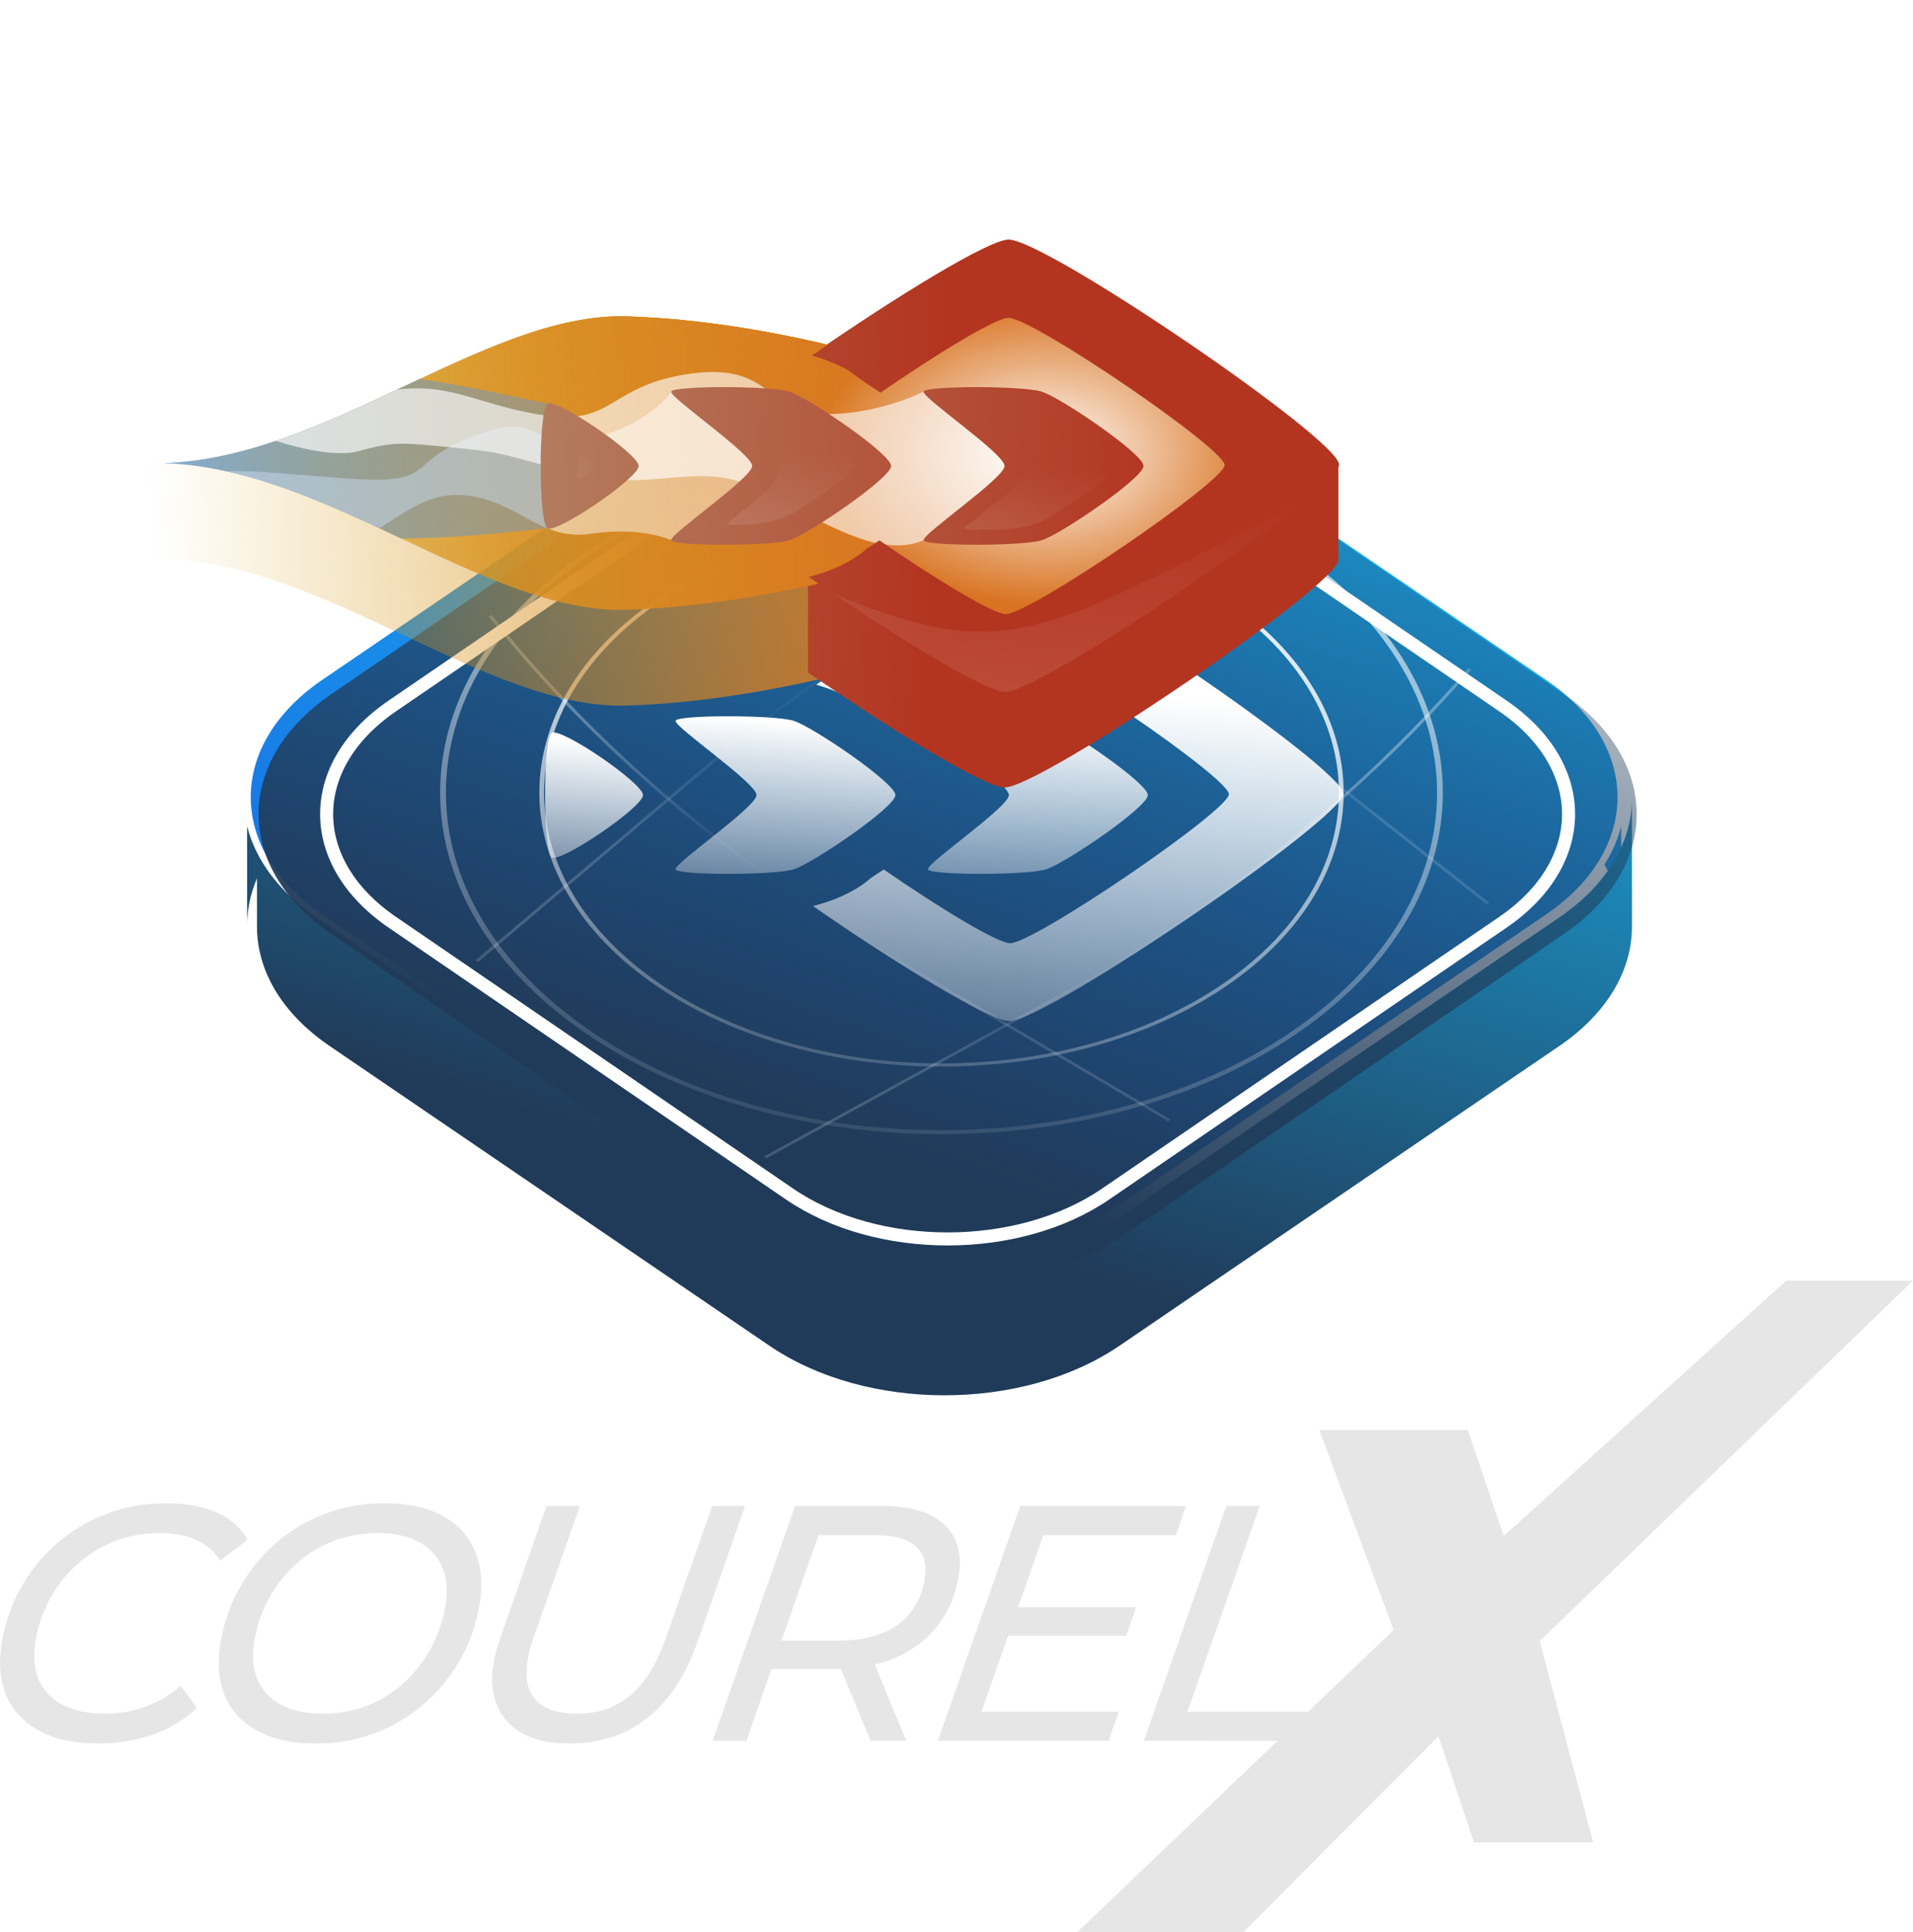 <?xml version="1.0" encoding="UTF-8" standalone="no"?>
<!-- Created with Inkscape (http://www.inkscape.org/) -->

<svg
   width="59.417mm"
   height="60.014mm"
   viewBox="0 0 59.417 60.014"
   version="1.1"
   id="svg11078"
   inkscape:version="1.4 (e7c3feb100, 2024-10-09)"
   sodipodi:docname="courel-dark-text-path.svg"
   inkscape:export-filename="courel-dark.png"
   inkscape:export-xdpi="256"
   inkscape:export-ydpi="256"
   xmlns:inkscape="http://www.inkscape.org/namespaces/inkscape"
   xmlns:sodipodi="http://sodipodi.sourceforge.net/DTD/sodipodi-0.dtd"
   xmlns:xlink="http://www.w3.org/1999/xlink"
   xmlns="http://www.w3.org/2000/svg"
   xmlns:svg="http://www.w3.org/2000/svg">
  <sodipodi:namedview
     id="namedview11080"
     pagecolor="#ffffff"
     bordercolor="#000000"
     borderopacity="0.25"
     inkscape:showpageshadow="2"
     inkscape:pageopacity="0.0"
     inkscape:pagecheckerboard="0"
     inkscape:deskcolor="#d1d1d1"
     inkscape:document-units="mm"
     showgrid="false"
     inkscape:zoom="1.3266288"
     inkscape:cx="11.306855"
     inkscape:cy="155.28081"
     inkscape:window-width="1876"
     inkscape:window-height="1217"
     inkscape:window-x="579"
     inkscape:window-y="101"
     inkscape:window-maximized="0"
     inkscape:current-layer="g1" />
  <defs
     id="defs11075">
    <linearGradient
       inkscape:collect="always"
       id="linearGradient15740">
      <stop
         style="stop-color:#203b59;stop-opacity:1;"
         offset="0"
         id="stop15736" />
      <stop
         style="stop-color:#203b59;stop-opacity:0;"
         offset="1"
         id="stop15738" />
    </linearGradient>
    <linearGradient
       inkscape:collect="always"
       id="linearGradient7714">
      <stop
         style="stop-color:#203b59;stop-opacity:1;"
         offset="0"
         id="stop7710" />
      <stop
         style="stop-color:#1ab3ee;stop-opacity:1"
         offset="1"
         id="stop7712" />
    </linearGradient>
    <linearGradient
       inkscape:collect="always"
       xlink:href="#linearGradient89760"
       id="linearGradient5364"
       gradientUnits="userSpaceOnUse"
       gradientTransform="translate(747.517,-411.351)"
       x1="1432.207"
       y1="328.983"
       x2="1293.621"
       y2="-26.498" />
    <linearGradient
       inkscape:collect="always"
       id="linearGradient89760">
      <stop
         style="stop-color:#1767e3;stop-opacity:1"
         offset="0"
         id="stop89756" />
      <stop
         style="stop-color:#1ab3ee;stop-opacity:1"
         offset="1"
         id="stop89758" />
    </linearGradient>
    <linearGradient
       inkscape:collect="always"
       xlink:href="#linearGradient89760"
       id="linearGradient5366"
       gradientUnits="userSpaceOnUse"
       gradientTransform="translate(747.517,-411.351)"
       x1="1432.207"
       y1="328.983"
       x2="1293.621"
       y2="-26.498" />
    <linearGradient
       inkscape:collect="always"
       xlink:href="#linearGradient7714"
       id="linearGradient5370"
       gradientUnits="userSpaceOnUse"
       gradientTransform="matrix(2.69,1.84,-2.69,1.84,15737.633,-1761.985)"
       x1="1432.207"
       y1="328.983"
       x2="1293.621"
       y2="-26.498" />
    <radialGradient
       inkscape:collect="always"
       xlink:href="#linearGradient136815"
       id="radialGradient7499-7"
       gradientUnits="userSpaceOnUse"
       gradientTransform="matrix(-0.045,0.992,-0.097,-0.004,1853.651,-1637.629)"
       cx="1723.211"
       cy="-20.716"
       fx="1723.211"
       fy="-20.716"
       r="237.394" />
    <linearGradient
       inkscape:collect="always"
       id="linearGradient136815">
      <stop
         style="stop-color:#ffffff;stop-opacity:1;"
         offset="0"
         id="stop136811" />
      <stop
         style="stop-color:#ffffff;stop-opacity:0;"
         offset="1"
         id="stop136813" />
    </linearGradient>
    <linearGradient
       inkscape:collect="always"
       xlink:href="#linearGradient136815"
       id="linearGradient5394"
       gradientUnits="userSpaceOnUse"
       x1="120.146"
       y1="143.981"
       x2="136.42"
       y2="163.867" />
    <linearGradient
       inkscape:collect="always"
       xlink:href="#linearGradient136815"
       id="linearGradient5386"
       gradientUnits="userSpaceOnUse"
       x1="89.731"
       y1="117.431"
       x2="98.933"
       y2="127.731" />
    <linearGradient
       inkscape:collect="always"
       xlink:href="#linearGradient136815"
       id="linearGradient5388"
       gradientUnits="userSpaceOnUse"
       x1="83.396"
       y1="124.069"
       x2="91.361"
       y2="133.644" />
    <linearGradient
       inkscape:collect="always"
       xlink:href="#linearGradient136815"
       id="linearGradient5390"
       gradientUnits="userSpaceOnUse"
       x1="79.174"
       y1="129.777"
       x2="86.05"
       y2="138.439" />
    <linearGradient
       inkscape:collect="always"
       xlink:href="#linearGradient115700"
       id="linearGradient5396"
       gradientUnits="userSpaceOnUse"
       gradientTransform="matrix(0.947,0,0,0.947,91.466,1.342)"
       x1="1829.836"
       y1="184.802"
       x2="1587.192"
       y2="-175.178" />
    <linearGradient
       inkscape:collect="always"
       id="linearGradient115700">
      <stop
         style="stop-color:#ffffff;stop-opacity:0"
         offset="0"
         id="stop115696" />
      <stop
         style="stop-color:#ffffff;stop-opacity:1"
         offset="1"
         id="stop115698" />
    </linearGradient>
    <radialGradient
       inkscape:collect="always"
       xlink:href="#linearGradient136815"
       id="radialGradient7515-6"
       gradientUnits="userSpaceOnUse"
       gradientTransform="matrix(0.993,0.011,-0.001,0.097,11.729,-36.967)"
       cx="1723.211"
       cy="-20.716"
       fx="1723.211"
       fy="-20.716"
       r="237.394" />
    <radialGradient
       inkscape:collect="always"
       xlink:href="#linearGradient136815"
       id="radialGradient7517-0"
       gradientUnits="userSpaceOnUse"
       gradientTransform="matrix(0.993,-0.011,-0.001,-0.097,11.729,114.194)"
       cx="1723.211"
       cy="-20.716"
       fx="1723.211"
       fy="-20.716"
       r="237.394" />
    <radialGradient
       inkscape:collect="always"
       xlink:href="#linearGradient136815"
       id="radialGradient7519-6"
       gradientUnits="userSpaceOnUse"
       gradientTransform="matrix(0.045,0.992,0.097,-0.004,1587.432,-1637.629)"
       cx="1723.211"
       cy="-20.716"
       fx="1723.211"
       fy="-20.716"
       r="237.394" />
    <linearGradient
       inkscape:collect="always"
       xlink:href="#linearGradient115700"
       id="linearGradient5400"
       gradientUnits="userSpaceOnUse"
       gradientTransform="matrix(1.18,0,0,1.18,-306.559,-11.479)"
       x1="1829.836"
       y1="184.802"
       x2="1587.192"
       y2="-175.178" />
    <linearGradient
       inkscape:collect="always"
       xlink:href="#linearGradient42965"
       id="linearGradient5402"
       gradientUnits="userSpaceOnUse"
       gradientTransform="matrix(8.947,-3.7503667e-8,-3.7503667e-8,8.947,1145.236,-1347.667)"
       x1="123.973"
       y1="147.527"
       x2="104.837"
       y2="167.513" />
    <linearGradient
       inkscape:collect="always"
       id="linearGradient42965">
      <stop
         style="stop-color:#d97321;stop-opacity:1;"
         offset="0"
         id="stop42961" />
      <stop
         style="stop-color:#d9ac21;stop-opacity:0;"
         offset="1"
         id="stop42963" />
    </linearGradient>
    <linearGradient
       inkscape:collect="always"
       xlink:href="#linearGradient91655"
       id="linearGradient5404"
       gradientUnits="userSpaceOnUse"
       gradientTransform="matrix(8.947,6.3907868e-8,6.3907868e-8,8.947,1144.932,-1347.562)"
       x1="124.885"
       y1="148.017"
       x2="96.7"
       y2="174.241" />
    <linearGradient
       inkscape:collect="always"
       id="linearGradient91655">
      <stop
         style="stop-color:#b33520;stop-opacity:1;"
         offset="0"
         id="stop91651" />
      <stop
         style="stop-color:#b3b08c;stop-opacity:1;"
         offset="1"
         id="stop91653" />
    </linearGradient>
    <linearGradient
       inkscape:collect="always"
       xlink:href="#linearGradient17246"
       id="linearGradient5406"
       gradientUnits="userSpaceOnUse"
       x1="113.37"
       y1="127.989"
       x2="157.534"
       y2="158.303" />
    <linearGradient
       inkscape:collect="always"
       id="linearGradient17246">
      <stop
         style="stop-color:#364659;stop-opacity:1;"
         offset="0"
         id="stop17242" />
      <stop
         style="stop-color:#b3321f;stop-opacity:1;"
         offset="1"
         id="stop17244" />
    </linearGradient>
    <linearGradient
       inkscape:collect="always"
       xlink:href="#linearGradient91655"
       id="linearGradient5446"
       gradientUnits="userSpaceOnUse"
       x1="124.885"
       y1="148.017"
       x2="96.7"
       y2="174.241" />
    <filter
       inkscape:collect="always"
       style="color-interpolation-filters:sRGB"
       id="filter43746-3-2"
       x="-0.233"
       y="-0.237"
       width="1.467"
       height="1.475">
      <feGaussianBlur
         inkscape:collect="always"
         stdDeviation="1.174"
         id="feGaussianBlur43748-7-0" />
    </filter>
    <linearGradient
       inkscape:collect="always"
       xlink:href="#linearGradient42965"
       id="linearGradient5408"
       gradientUnits="userSpaceOnUse"
       x1="123.973"
       y1="147.527"
       x2="104.837"
       y2="167.513" />
    <filter
       inkscape:collect="always"
       style="color-interpolation-filters:sRGB"
       id="filter43740-0-2"
       x="-0.107"
       y="-0.102"
       width="1.213"
       height="1.205">
      <feGaussianBlur
         inkscape:collect="always"
         stdDeviation="1.269"
         id="feGaussianBlur43742-3-37" />
    </filter>
    <radialGradient
       inkscape:collect="always"
       xlink:href="#linearGradient136815"
       id="radialGradient7419-5"
       gradientUnits="userSpaceOnUse"
       gradientTransform="matrix(2.275,0,0,2.275,-139.772,-156.519)"
       cx="117.26"
       cy="132.322"
       fx="117.26"
       fy="132.322"
       r="3.537" />
    <linearGradient
       inkscape:collect="always"
       xlink:href="#linearGradient153716"
       id="linearGradient5440"
       gradientUnits="userSpaceOnUse"
       x1="143.665"
       y1="171.069"
       x2="124.263"
       y2="147.939" />
    <linearGradient
       inkscape:collect="always"
       id="linearGradient153716">
      <stop
         style="stop-color:#ffffff;stop-opacity:0.741;"
         offset="0"
         id="stop153712" />
      <stop
         style="stop-color:#ffffff;stop-opacity:0;"
         offset="1"
         id="stop153714" />
    </linearGradient>
    <linearGradient
       inkscape:collect="always"
       xlink:href="#linearGradient163549"
       id="linearGradient5438"
       gradientUnits="userSpaceOnUse"
       x1="151.738"
       y1="171.545"
       x2="131.782"
       y2="142.393" />
    <linearGradient
       inkscape:collect="always"
       id="linearGradient163549">
      <stop
         style="stop-color:#ffffff;stop-opacity:0.313;"
         offset="0"
         id="stop163545" />
      <stop
         style="stop-color:#ffffff;stop-opacity:0;"
         offset="1"
         id="stop163547" />
    </linearGradient>
    <linearGradient
       inkscape:collect="always"
       xlink:href="#linearGradient89760"
       id="linearGradient12531"
       gradientUnits="userSpaceOnUse"
       gradientTransform="translate(747.517,-411.351)"
       x1="1432.207"
       y1="328.983"
       x2="1293.621"
       y2="-26.498" />
    <linearGradient
       inkscape:collect="always"
       xlink:href="#linearGradient89760"
       id="linearGradient12533"
       gradientUnits="userSpaceOnUse"
       gradientTransform="translate(747.517,-411.351)"
       x1="1432.207"
       y1="328.983"
       x2="1293.621"
       y2="-26.498" />
    <linearGradient
       inkscape:collect="always"
       xlink:href="#linearGradient89760"
       id="linearGradient12535"
       gradientUnits="userSpaceOnUse"
       gradientTransform="translate(747.517,-411.351)"
       x1="1432.207"
       y1="328.983"
       x2="1293.621"
       y2="-26.498" />
    <linearGradient
       inkscape:collect="always"
       xlink:href="#linearGradient89760"
       id="linearGradient12539"
       gradientUnits="userSpaceOnUse"
       gradientTransform="translate(747.517,-411.351)"
       x1="1432.207"
       y1="328.983"
       x2="1293.621"
       y2="-26.498" />
    <linearGradient
       inkscape:collect="always"
       xlink:href="#linearGradient89760"
       id="linearGradient12541"
       gradientUnits="userSpaceOnUse"
       gradientTransform="translate(747.517,-411.351)"
       x1="1432.207"
       y1="328.983"
       x2="1293.621"
       y2="-26.498" />
    <linearGradient
       inkscape:collect="always"
       xlink:href="#linearGradient136815"
       id="linearGradient12543"
       gradientUnits="userSpaceOnUse"
       x1="120.146"
       y1="143.981"
       x2="136.42"
       y2="163.867" />
    <linearGradient
       inkscape:collect="always"
       xlink:href="#linearGradient136815"
       id="linearGradient12545"
       gradientUnits="userSpaceOnUse"
       x1="120.146"
       y1="143.981"
       x2="136.42"
       y2="163.867" />
    <linearGradient
       inkscape:collect="always"
       xlink:href="#linearGradient115700"
       id="linearGradient12547"
       gradientUnits="userSpaceOnUse"
       gradientTransform="matrix(0.947,0,0,0.947,91.466,1.342)"
       x1="1829.836"
       y1="184.802"
       x2="1587.192"
       y2="-175.178" />
    <linearGradient
       inkscape:collect="always"
       xlink:href="#linearGradient17246"
       id="linearGradient12549"
       gradientUnits="userSpaceOnUse"
       x1="113.37"
       y1="127.989"
       x2="157.534"
       y2="158.303" />
    <linearGradient
       inkscape:collect="always"
       xlink:href="#linearGradient42965"
       id="linearGradient12551"
       gradientUnits="userSpaceOnUse"
       x1="123.973"
       y1="147.527"
       x2="104.837"
       y2="167.513" />
    <linearGradient
       inkscape:collect="always"
       xlink:href="#linearGradient42965"
       id="linearGradient12553"
       gradientUnits="userSpaceOnUse"
       x1="123.973"
       y1="147.527"
       x2="104.837"
       y2="167.513" />
    <linearGradient
       inkscape:collect="always"
       xlink:href="#linearGradient91655"
       id="linearGradient12555"
       gradientUnits="userSpaceOnUse"
       x1="124.885"
       y1="148.017"
       x2="96.7"
       y2="174.241" />
    <linearGradient
       inkscape:collect="always"
       xlink:href="#linearGradient42965"
       id="linearGradient12557"
       gradientUnits="userSpaceOnUse"
       x1="123.973"
       y1="147.527"
       x2="104.837"
       y2="167.513" />
    <linearGradient
       inkscape:collect="always"
       xlink:href="#linearGradient91655"
       id="linearGradient12559"
       gradientUnits="userSpaceOnUse"
       x1="124.885"
       y1="148.017"
       x2="96.7"
       y2="174.241" />
    <linearGradient
       inkscape:collect="always"
       xlink:href="#linearGradient91655"
       id="linearGradient12561"
       gradientUnits="userSpaceOnUse"
       x1="124.885"
       y1="148.017"
       x2="96.7"
       y2="174.241" />
    <linearGradient
       inkscape:collect="always"
       xlink:href="#linearGradient91655"
       id="linearGradient12563"
       gradientUnits="userSpaceOnUse"
       x1="124.885"
       y1="148.017"
       x2="96.7"
       y2="174.241" />
    <linearGradient
       inkscape:collect="always"
       xlink:href="#linearGradient91655"
       id="linearGradient12565"
       gradientUnits="userSpaceOnUse"
       x1="124.885"
       y1="148.017"
       x2="96.7"
       y2="174.241" />
    <linearGradient
       inkscape:collect="always"
       xlink:href="#linearGradient91655"
       id="linearGradient12567"
       gradientUnits="userSpaceOnUse"
       x1="124.885"
       y1="148.017"
       x2="96.7"
       y2="174.241" />
    <linearGradient
       inkscape:collect="always"
       xlink:href="#linearGradient91655"
       id="linearGradient12569"
       gradientUnits="userSpaceOnUse"
       x1="124.885"
       y1="148.017"
       x2="96.7"
       y2="174.241" />
    <linearGradient
       inkscape:collect="always"
       xlink:href="#linearGradient91655"
       id="linearGradient12571"
       gradientUnits="userSpaceOnUse"
       x1="124.885"
       y1="148.017"
       x2="96.7"
       y2="174.241" />
    <linearGradient
       inkscape:collect="always"
       xlink:href="#linearGradient153716"
       id="linearGradient12573"
       gradientUnits="userSpaceOnUse"
       x1="143.665"
       y1="171.069"
       x2="124.263"
       y2="147.939" />
    <linearGradient
       inkscape:collect="always"
       xlink:href="#linearGradient153716"
       id="linearGradient12575"
       gradientUnits="userSpaceOnUse"
       x1="143.665"
       y1="171.069"
       x2="124.263"
       y2="147.939" />
    <linearGradient
       inkscape:collect="always"
       xlink:href="#linearGradient153716"
       id="linearGradient12577"
       gradientUnits="userSpaceOnUse"
       x1="143.665"
       y1="171.069"
       x2="124.263"
       y2="147.939" />
    <linearGradient
       inkscape:collect="always"
       xlink:href="#linearGradient91655"
       id="linearGradient12579"
       gradientUnits="userSpaceOnUse"
       x1="124.885"
       y1="148.017"
       x2="96.7"
       y2="174.241" />
    <linearGradient
       inkscape:collect="always"
       xlink:href="#linearGradient91655"
       id="linearGradient12581"
       gradientUnits="userSpaceOnUse"
       x1="124.885"
       y1="148.017"
       x2="96.7"
       y2="174.241" />
    <inkscape:path-effect
       effect="bspline"
       id="path-effect143472-27"
       is_visible="true"
       lpeversion="1"
       weight="15"
       steps="10"
       helper_size="0"
       apply_no_weight="true"
       apply_with_weight="true"
       only_selected="false"
       uniform="false" />
    <inkscape:path-effect
       effect="bspline"
       id="path-effect143476-1"
       is_visible="true"
       lpeversion="1"
       weight="15"
       steps="10"
       helper_size="0"
       apply_no_weight="true"
       apply_with_weight="true"
       only_selected="false"
       uniform="false" />
    <inkscape:path-effect
       effect="bspline"
       id="path-effect143480-5"
       is_visible="true"
       lpeversion="1"
       weight="15"
       steps="2"
       helper_size="0"
       apply_no_weight="true"
       apply_with_weight="true"
       only_selected="false"
       uniform="false" />
    <filter
       inkscape:label="Torn Edges"
       inkscape:menu="Distort"
       inkscape:menu-tooltip="Displace the outside of shapes and pictures without altering their content"
       height="1"
       y="0"
       width="1"
       x="0"
       style="color-interpolation-filters:sRGB"
       id="filter18680-8-2">
      <feTurbulence
         baseFrequency="0.05"
         numOctaves="5"
         type="fractalNoise"
         result="result91"
         id="feTurbulence18674-1-3" />
      <feDisplacementMap
         scale="25"
         result="result5"
         xChannelSelector="R"
         in="SourceGraphic"
         in2="result91"
         id="feDisplacementMap18676-9-1"
         yChannelSelector="A" />
      <feComposite
         in="SourceGraphic"
         operator="atop"
         in2="result5"
         id="feComposite18678-9-8" />
    </filter>
    <inkscape:path-effect
       effect="bspline"
       id="path-effect58920-34"
       is_visible="true"
       lpeversion="1"
       weight="33.333"
       steps="2"
       helper_size="0"
       apply_no_weight="true"
       apply_with_weight="true"
       only_selected="false"
       uniform="false" />
    <filter
       inkscape:label="Torn Edges"
       inkscape:menu="Distort"
       inkscape:menu-tooltip="Displace the outside of shapes and pictures without altering their content"
       height="1"
       y="0"
       width="1"
       x="0"
       style="color-interpolation-filters:sRGB"
       id="filter2564">
      <feTurbulence
         baseFrequency="0.05"
         numOctaves="5"
         type="fractalNoise"
         result="result91"
         id="feTurbulence2558" />
      <feDisplacementMap
         scale="25"
         result="result5"
         xChannelSelector="R"
         in="SourceGraphic"
         in2="result91"
         id="feDisplacementMap2560"
         yChannelSelector="A" />
      <feComposite
         in="SourceGraphic"
         operator="atop"
         in2="result5"
         id="feComposite2562" />
    </filter>
    <filter
       inkscape:label="Torn Edges"
       inkscape:menu="Distort"
       inkscape:menu-tooltip="Displace the outside of shapes and pictures without altering their content"
       height="1"
       y="0"
       width="1"
       x="0"
       style="color-interpolation-filters:sRGB"
       id="filter2586">
      <feTurbulence
         baseFrequency="0.05"
         numOctaves="5"
         type="fractalNoise"
         result="result91"
         id="feTurbulence2580" />
      <feDisplacementMap
         scale="25"
         result="result5"
         xChannelSelector="R"
         in="SourceGraphic"
         in2="result91"
         id="feDisplacementMap2582"
         yChannelSelector="A" />
      <feComposite
         in="SourceGraphic"
         operator="atop"
         in2="result5"
         id="feComposite2584" />
    </filter>
    <inkscape:path-effect
       effect="bspline"
       id="path-effect70632-17"
       is_visible="true"
       lpeversion="1"
       weight="33.333"
       steps="2"
       helper_size="0"
       apply_no_weight="true"
       apply_with_weight="true"
       only_selected="false"
       uniform="false" />
    <filter
       inkscape:label="Torn Edges"
       inkscape:menu="Distort"
       inkscape:menu-tooltip="Displace the outside of shapes and pictures without altering their content"
       height="1"
       y="0"
       width="1"
       x="0"
       style="color-interpolation-filters:sRGB"
       id="filter2602">
      <feTurbulence
         baseFrequency="0.05"
         numOctaves="5"
         type="fractalNoise"
         result="result91"
         id="feTurbulence2596" />
      <feDisplacementMap
         scale="25"
         result="result5"
         xChannelSelector="R"
         in="SourceGraphic"
         in2="result91"
         id="feDisplacementMap2598"
         yChannelSelector="A" />
      <feComposite
         in="SourceGraphic"
         operator="atop"
         in2="result5"
         id="feComposite2600" />
    </filter>
    <filter
       style="color-interpolation-filters:sRGB"
       inkscape:label="Blur"
       id="filter70662-71"
       x="-0.088"
       y="-0.045"
       width="1.178"
       height="1.091">
      <feGaussianBlur
         stdDeviation="1 1"
         result="blur"
         id="feGaussianBlur70660-69" />
    </filter>
    <filter
       inkscape:label="Torn Edges"
       inkscape:menu="Distort"
       inkscape:menu-tooltip="Displace the outside of shapes and pictures without altering their content"
       height="1"
       y="0"
       width="1"
       x="0"
       style="color-interpolation-filters:sRGB"
       id="filter2626">
      <feTurbulence
         baseFrequency="0.05"
         numOctaves="5"
         type="fractalNoise"
         result="result91"
         id="feTurbulence2620" />
      <feDisplacementMap
         scale="25"
         result="result5"
         xChannelSelector="R"
         in="SourceGraphic"
         in2="result91"
         id="feDisplacementMap2622"
         yChannelSelector="A" />
      <feComposite
         in="SourceGraphic"
         operator="atop"
         in2="result5"
         id="feComposite2624" />
    </filter>
    <inkscape:path-effect
       effect="bspline"
       id="path-effect70642-1"
       is_visible="true"
       lpeversion="1"
       weight="33.333"
       steps="2"
       helper_size="0"
       apply_no_weight="true"
       apply_with_weight="true"
       only_selected="false"
       uniform="false" />
    <filter
       inkscape:label="Torn Edges"
       inkscape:menu="Distort"
       inkscape:menu-tooltip="Displace the outside of shapes and pictures without altering their content"
       height="1"
       y="0"
       width="1"
       x="0"
       style="color-interpolation-filters:sRGB"
       id="filter2642">
      <feTurbulence
         baseFrequency="0.05"
         numOctaves="5"
         type="fractalNoise"
         result="result91"
         id="feTurbulence2636" />
      <feDisplacementMap
         scale="25"
         result="result5"
         xChannelSelector="R"
         in="SourceGraphic"
         in2="result91"
         id="feDisplacementMap2638"
         yChannelSelector="A" />
      <feComposite
         in="SourceGraphic"
         operator="atop"
         in2="result5"
         id="feComposite2640" />
    </filter>
    <linearGradient
       inkscape:collect="always"
       xlink:href="#linearGradient15740"
       id="linearGradient15742"
       x1="68.357"
       y1="64.807"
       x2="79.003"
       y2="33.579"
       gradientUnits="userSpaceOnUse" />
  </defs>
  <g
     inkscape:label="Layer 1"
     inkscape:groupmode="layer"
     id="layer1"
     transform="translate(-28.73,-24.785)">
    <rect
       style="display:none;fill:#000000;fill-opacity:1;stroke-width:0.265;paint-order:fill markers stroke;stop-color:#000000"
       id="rect19669"
       width="95.076"
       height="73.138"
       x="9.658"
       y="17.424"
       ry="3.1225582e-07" />
    <g
       id="g12929">
      <g
         id="g7229-1"
         transform="matrix(0.069,0.047,-0.069,0.047,-106.459,-37.861)">
        <g
           style="fill:url(#linearGradient12531);fill-opacity:1;stroke:none;stroke-width:0.4;stroke-miterlimit:4;stroke-dasharray:none;stroke-dashoffset:0;stroke-opacity:1;stop-color:#000000"
           id="g7211-2" />
        <path
           d="m 2020.84,-437.649 h 197.81 l 42.43,42.426 h -197.82 z"
           id="path7213-9"
           style="fill:url(#linearGradient12533);fill-opacity:1;stroke:none;stroke-width:0.4;stroke-miterlimit:4;stroke-dasharray:none;stroke-dashoffset:0;stroke-opacity:1;stop-color:#000000" />
        <path
           d="m 2218.65,-437.649 c 21.81,0 41.49,8.779 55.72,23.01 l 42.43,42.426 c -14.23,-14.231 -33.91,-23.01 -55.72,-23.01 z"
           id="path7215-3"
           style="fill:url(#linearGradient12535);fill-opacity:1;stroke:none;stroke-width:0.4;stroke-miterlimit:4;stroke-dasharray:none;stroke-dashoffset:0;stroke-opacity:1;stop-color:#000000" />
        <path
           id="path7217-1"
           style="fill:url(#linearGradient5370);fill-opacity:1;stroke:none;stroke-width:1.259;stroke-miterlimit:4;stroke-dasharray:none;stroke-dashoffset:0;stroke-opacity:1;stop-color:#000000"
           d="m 19853.623,1042.111 c 0.02,52.4 -29.331,104.769 -87.996,144.908 l -532.111,364.074 c -117.33,80.278 -306.232,80.288 -423.567,0.01 l -532.097,-364.066 c -58.668,-40.141 -88.018,-92.537 -88.014,-144.92 v 156.178 c 0,52.382 29.32,104.76 87.988,144.9 l 532.125,364.086 c 117.335,80.282 306.237,80.271 423.568,-0.01 l 532.108,-364.072 c 58.665,-40.139 87.995,-92.526 87.998,-144.908 z"
           transform="matrix(0.186,-0.186,0.272,0.272,-1699.083,2992.598)" />
        <path
           d="m 1965.11,-105.378 c -14.23,-14.231 -23.01,-33.914 -23.01,-55.723 l 42.43,42.426 c 0,21.809 8.78,41.493 23.01,55.724 z"
           id="path7219-9"
           style="fill:#1f4f72;fill-opacity:1;stroke:none;stroke-width:0.4;stroke-miterlimit:4;stroke-dasharray:none;stroke-dashoffset:0;stroke-opacity:1;stop-color:#000000" />
        <path
           d="m 1942.1,-161.101 v -197.815 l 42.43,42.427 v 197.814 z"
           id="path7221-4"
           style="fill:url(#linearGradient12539);fill-opacity:1;stroke:none;stroke-width:0.4;stroke-miterlimit:4;stroke-dasharray:none;stroke-dashoffset:0;stroke-opacity:1;stop-color:#000000" />
        <path
           d="m 1942.1,-358.916 c 0,-43.618 35.12,-78.733 78.74,-78.733 l 42.42,42.426 c -43.62,0 -78.73,35.115 -78.73,78.734 z"
           id="path7223-7"
           style="fill:url(#linearGradient12541);fill-opacity:1;stroke:none;stroke-width:0.4;stroke-miterlimit:4;stroke-dasharray:none;stroke-dashoffset:0;stroke-opacity:1;stop-color:#000000" />
        <path
           d="m 2020.84,-437.649 v 0 l 42.42,42.426 v 0 z"
           id="path7225-8"
           style="fill:url(#linearGradient5366);fill-opacity:1;stroke:none;stroke-width:0.4;stroke-miterlimit:4;stroke-dasharray:none;stroke-dashoffset:0;stroke-opacity:1;stop-color:#000000" />
        <path
           id="path7227-4"
           d="m 2020.836,-437.649 h 197.814 c 43.618,0 78.734,35.115 78.734,78.733 v 197.814 c 0,43.618 -35.115,78.733 -78.734,78.733 h -197.814 c -43.618,0 -78.734,-35.115 -78.734,-78.733 v -197.814 c 0,-43.618 35.115,-78.733 78.734,-78.733 z"
           style="fill:url(#linearGradient5364);fill-opacity:1;stroke:#ffffff;stroke-width:2.322;stroke-miterlimit:4;stroke-dasharray:none;stroke-dashoffset:0;stroke-opacity:1;stop-color:#000000" />
      </g>
      <path
         id="path7231-5"
         d="m 63.611,36.978 13.689,9.366 c 3.019,2.065 3.019,5.391 0,7.456 l -13.689,9.366 c -3.019,2.065 -7.879,2.065 -10.897,0 L 39.024,53.8 c -3.019,-2.065 -3.019,-5.391 0,-7.456 l 13.689,-9.366 c 3.019,-2.065 7.879,-2.065 10.897,0 z"
         style="fill:url(#linearGradient15742);fill-opacity:1;stroke:none;stroke-width:0.032;stroke-miterlimit:4;stroke-dasharray:none;stroke-dashoffset:0;stroke-opacity:1;stop-color:#000000" />
      <path
         id="path7233-0"
         d="m 63.072,38.272 12.337,8.441 c 2.72,1.861 2.72,4.858 0,6.719 L 63.072,61.873 c -2.72,1.861 -7.1,1.861 -9.82,0 L 40.915,53.432 c -2.72,-1.861 -2.72,-4.858 0,-6.719 l 12.337,-8.441 c 2.72,-1.861 7.1,-1.861 9.82,0 z"
         style="fill:none;fill-opacity:1;stroke:#ffffff;stroke-width:0.405;stroke-miterlimit:4;stroke-dasharray:none;stroke-dashoffset:0;stroke-opacity:1;stop-color:#000000" />
      <g
         id="g7261-3"
         transform="matrix(0.069,0.047,-0.069,0.047,-55.966,-33.213)">
        <path
           style="fill:none;stroke:url(#radialGradient7499-7);stroke-width:1.165;stroke-linecap:butt;stroke-linejoin:miter;stroke-miterlimit:4;stroke-dasharray:none;stroke-opacity:1"
           d="m 1782.601,-106.41 c 5.876,22.572 10.391,45.499 13.512,68.614 5.172,38.295 6.511,77.107 3.992,115.667 l -14.662,135.649"
           id="path7235-61"
           sodipodi:nodetypes="cscc" />
        <g
           id="g7247-0"
           style="display:inline;fill:url(#linearGradient5394);fill-opacity:1"
           inkscape:label="up-right-arrow"
           transform="matrix(8.946,0,0,8.946,589.164,-1268.029)">
          <g
             id="g7245-6"
             style="fill:url(#linearGradient12545);fill-opacity:1">
            <path
               id="path7237-3"
               style="display:inline;fill:url(#linearGradient12543);fill-opacity:1;stroke-width:0.1;stroke-linecap:round;stroke-linejoin:round;stroke-miterlimit:10;stop-color:#000000"
               d="m 126.531,136.933 c -3.92,0 -7.839,0.233 -8.301,0.7 -0.494,0.5 -0.723,5.007 -0.688,9.233 0.001,-5.1e-4 0.002,-0.001 0.004,-0.002 0.066,-0.028 0.133,-0.054 0.201,-0.079 0.067,-0.025 0.136,-0.049 0.204,-0.071 0.069,-0.022 0.138,-0.043 0.208,-0.062 0.07,-0.019 0.14,-0.038 0.211,-0.054 0.071,-0.017 0.143,-0.032 0.215,-0.045 0.072,-0.013 0.145,-0.025 0.218,-0.035 0.073,-0.01 0.148,-0.019 0.222,-0.026 0.06,0.004 0.12,0.008 0.18,0.011 0.06,0.003 0.121,0.006 0.181,0.008 0.121,0.004 0.243,0.006 0.366,0.007 0.123,7.9e-4 0.246,4.3e-4 0.37,-0.001 0.124,-0.001 0.248,-0.004 0.373,-0.006 0.048,-0.001 0.097,-0.002 0.145,-0.003 -0.02,-2.749 0.131,-5.656 0.452,-5.981 0.605,-0.612 10.275,-0.612 10.879,0 0.604,0.612 0.604,10.396 0,11.007 -0.32,0.324 -3.188,0.476 -5.903,0.456 -0.004,0.203 -0.01,0.404 -0.014,0.6 0.008,0.065 0.015,0.13 0.021,0.195 0.005,0.065 0.01,0.13 0.012,0.194 0.002,0.065 0.003,0.128 0.003,0.192 -5.4e-4,0.064 -0.002,0.128 -0.006,0.191 -0.003,0.063 -0.008,0.126 -0.015,0.189 -0.006,0.063 -0.013,0.125 -0.022,0.188 -0.009,0.062 -0.018,0.124 -0.029,0.186 -0.011,0.062 -0.024,0.123 -0.038,0.184 -0.014,0.061 -0.028,0.121 -0.044,0.182 -0.016,0.06 -0.033,0.121 -0.052,0.181 -0.018,0.06 -0.038,0.119 -0.058,0.178 -0.021,0.059 -0.043,0.118 -0.065,0.177 -0.023,0.059 -0.046,0.116 -0.071,0.174 -0.017,0.04 -0.036,0.08 -0.054,0.12 4.197,0.038 8.7,-0.193 9.196,-0.695 0.922,-0.933 0.922,-15.861 0,-16.795 -0.461,-0.467 -4.38,-0.7 -8.3,-0.7 z" />
            <path
               id="path7239-2"
               style="display:inline;fill:url(#linearGradient5386);fill-opacity:1;stroke-width:0.036;stroke-linecap:round;stroke-linejoin:round;stroke-miterlimit:10;stop-color:#000000"
               d="m 90.181,117.358 c -0.708,0.262 -3.154,2.709 -2.971,2.971 0.183,0.262 4.336,0.262 4.78,0.708 0.444,0.445 0.444,4.598 0.707,4.78 0.262,0.182 2.709,-2.264 2.971,-2.971 0.262,-0.707 0.262,-4.859 -0.182,-5.304 -0.444,-0.445 -4.597,-0.445 -5.304,-0.183 z"
               sodipodi:nodetypes="ccccccc"
               transform="translate(34.477,25.056)" />
            <path
               id="path7241-0"
               style="display:inline;fill:url(#linearGradient5388);fill-opacity:1;stroke-width:0.036;stroke-linecap:round;stroke-linejoin:round;stroke-miterlimit:10;stop-color:#000000"
               d="m 83.831,123.708 c -0.708,0.262 -3.154,2.709 -2.971,2.971 0.183,0.262 4.336,0.262 4.78,0.708 0.444,0.445 0.444,4.598 0.707,4.78 0.262,0.182 2.709,-2.264 2.971,-2.971 0.262,-0.707 0.262,-4.859 -0.182,-5.304 -0.444,-0.445 -4.597,-0.445 -5.304,-0.183 z"
               sodipodi:nodetypes="ccccccc"
               transform="translate(34.477,25.056)" />
            <path
               id="path7243-6"
               style="display:inline;fill:url(#linearGradient5390);fill-opacity:1;stroke-width:0.036;stroke-linecap:round;stroke-linejoin:round;stroke-miterlimit:10;stop-color:#000000"
               d="m 78.189,130.242 c -10e-7,0.445 4.152,4.598 4.597,4.598 0.444,0 0.444,-4.152 0,-4.598 -0.444,-0.445 -4.597,-0.445 -4.597,0 z"
               transform="translate(34.477,25.056)" />
          </g>
        </g>
        <path
           id="path7249-15"
           d="m 1831.834,53.299 c 0,70.282 -56.975,127.257 -127.257,127.257 -70.282,0 -127.257,-56.975 -127.257,-127.257 0,-70.282 56.975,-127.257 127.257,-127.257 70.282,0 127.257,56.975 127.257,127.257 z"
           style="opacity:1;fill:none;fill-opacity:1;stroke:url(#linearGradient12547);stroke-width:1.477;stroke-miterlimit:4;stroke-dasharray:none;stroke-dashoffset:0;stroke-opacity:1;stop-color:#000000" />
        <path
           style="fill:none;stroke:url(#radialGradient7515-6);stroke-width:1.165;stroke-linecap:butt;stroke-linejoin:miter;stroke-miterlimit:4;stroke-dasharray:none;stroke-opacity:1"
           d="m 1544.492,-19.142 c 22.355,-6.656 45.111,-11.965 68.103,-15.887 38.092,-6.499 76.834,-9.186 115.459,-8.007 l 136.077,9.942"
           id="path7251-5"
           sodipodi:nodetypes="cscc" />
        <path
           style="fill:none;stroke:url(#radialGradient7517-0);stroke-width:1.165;stroke-linecap:butt;stroke-linejoin:miter;stroke-miterlimit:4;stroke-dasharray:none;stroke-opacity:1"
           d="m 1544.492,96.37 c 22.355,6.656 45.111,11.965 68.103,15.887 38.092,6.499 76.834,9.186 115.459,8.007 l 136.077,-9.942"
           id="path7253-4"
           sodipodi:nodetypes="cscc" />
        <path
           style="fill:none;stroke:url(#radialGradient7519-6);stroke-width:1.165;stroke-linecap:butt;stroke-linejoin:miter;stroke-miterlimit:4;stroke-dasharray:none;stroke-opacity:1"
           d="m 1658.483,-106.41 c -5.876,22.572 -10.391,45.499 -13.512,68.614 -5.172,38.295 -6.511,77.107 -3.992,115.667 l 14.662,135.649"
           id="path7255-7"
           sodipodi:nodetypes="cscc" />
        <path
           id="path7257-6"
           d="m 1831.834,53.299 c 0,70.282 -56.975,127.257 -127.257,127.257 -70.282,0 -127.257,-56.975 -127.257,-127.257 0,-70.282 56.975,-127.257 127.257,-127.257 70.282,0 127.257,56.975 127.257,127.257 z"
           style="opacity:1;fill:none;fill-opacity:1;stroke:url(#linearGradient5396);stroke-width:1.477;stroke-miterlimit:4;stroke-dasharray:none;stroke-dashoffset:0;stroke-opacity:1;stop-color:#000000" />
        <path
           id="path7259-5"
           d="m 1863.234,53.299 c 0,87.624 -71.033,158.657 -158.657,158.657 -87.624,0 -158.657,-71.033 -158.657,-158.657 0,-87.624 71.033,-158.657 158.657,-158.657 87.624,0 158.657,71.033 158.657,158.657 z"
           style="opacity:1;fill:none;fill-opacity:1;stroke:url(#linearGradient5400);stroke-width:1.841;stroke-miterlimit:4;stroke-dasharray:none;stroke-dashoffset:0;stroke-opacity:1;stop-color:#000000" />
      </g>
      <g
         id="g7401-3"
         transform="matrix(0.069,0.047,-0.069,0.047,-99.952,-65.846)">
        <path
           id="path7323-74"
           style="display:inline;fill:url(#linearGradient5402);fill-opacity:1;stroke:none;stroke-width:2.975px;stroke-linecap:butt;stroke-linejoin:miter;stroke-opacity:1"
           d="m 2219.691,-114.754 2.568,63.285 c 0,0 -46.115,15.703 -79.936,46.571 -32.882,29.994 -20.508,114.704 -55.888,152.851 -1.1,1.02 -2.162,2.08 -3.182,3.182 l 31.638,31.638 c 1.102,-1.02 2.162,-2.082 3.183,-3.182 38.147,-35.389 122.848,-23.015 152.851,-55.888 30.86,-33.821 46.625,-79.873 46.625,-79.873 27.602,10.137 52.521,-1.199 52.521,-1.199 l 0.107,-123.009 -31.626,-31.64 z m 31.64,31.626 87.19,2.015 -0.09,92.111 c 0,0 -24.909,11.327 -52.512,1.19 0,0 -15.766,46.052 -46.634,79.873 -18.968,20.794 -59.817,23.49 -96.934,31.609 8.118,-37.118 10.813,-77.969 31.601,-96.943 33.83,-30.86 79.945,-46.563 79.945,-46.563 z" />
        <path
           id="path7325-5"
           style="display:inline;opacity:1;fill:url(#linearGradient5404);fill-opacity:1;stroke-width:0.895;stroke-linecap:round;stroke-linejoin:round;stroke-miterlimit:10"
           d="m 2202.78,-116.107 c -4.42,4.465 -6.469,44.791 -6.156,82.602 l 31.629,31.638 c 0.01,-0.009 0.018,-0.009 0.036,-0.018 0.591,-0.251 1.19,-0.483 1.798,-0.707 0.6,-0.224 1.208,-0.438 1.826,-0.635 0.608,-0.197 1.235,-0.385 1.852,-0.564 0.626,-0.17 1.252,-0.331 1.887,-0.483 0.635,-0.143 1.28,-0.277 1.924,-0.403 0.644,-0.116 1.297,-0.224 1.951,-0.313 0.662,-0.089 1.324,-0.17 1.995,-0.233 0.528,0.036 1.065,0.072 1.602,0.098 0.546,0.027 1.083,0.054 1.628,0.072 1.083,0.036 2.174,0.054 3.275,0.063 1.092,0.009 2.201,0.009 3.311,-0.009 1.101,-0.009 2.219,-0.036 3.329,-0.054 0.438,-0.009 0.868,-0.018 1.297,-0.027 -0.17,-24.596 1.181,-50.606 4.053,-53.505 3.538,-3.584 41.804,-4.822 69.352,-3.717 1.119,27.901 -0.098,66.968 -3.651,70.562 -2.863,2.899 -28.524,4.259 -52.817,4.08 -0.036,1.816 -0.09,3.624 -0.125,5.368 0.072,0.591 0.134,1.172 0.188,1.754 0.045,0.582 0.09,1.163 0.106,1.735 0.018,0.582 0.027,1.146 0.027,1.718 -0.01,0.573 -0.018,1.145 -0.054,1.709 -0.027,0.573 -0.072,1.137 -0.134,1.7 -0.054,0.555 -0.116,1.118 -0.197,1.673 -0.081,0.564 -0.161,1.119 -0.26,1.664 -0.107,0.555 -0.215,1.109 -0.341,1.655 -0.125,0.546 -0.259,1.082 -0.403,1.628 -0.143,0.537 -0.295,1.083 -0.456,1.611 -0.17,0.537 -0.339,1.074 -0.528,1.601 -0.179,0.528 -0.376,1.056 -0.582,1.584 -0.197,0.519 -0.412,1.038 -0.635,1.556 -0.152,0.358 -0.313,0.716 -0.474,1.073 l 31.629,31.639 c 37.561,0.34 77.842,-1.736 82.289,-6.219 8.241,-8.348 8.24,-141.923 -2e-4,-150.271 l -0.01,-0.005 -31.632,-31.632 -0.01,-0.009 c -4.17,-4.169 -39.208,-6.255 -74.255,-6.255 l 5e-4,0.009 c -35.074,9e-5 -70.148,2.085 -74.273,6.263 z m 122.451,25.523 c 11.137,0.215 21.756,0.65 30.799,1.305 0.646,8.994 1.078,19.562 1.299,30.668 l -31.611,-31.611 -0.01,-0.009 c -0.12,-0.12 -0.281,-0.238 -0.478,-0.353 z" />
        <g
           inkscape:label="Layer 1"
           id="g7399-2"
           transform="matrix(8.947,0,0,8.947,1577.23,-1115.361)"
           style="opacity:1">
          <g
             id="g7329-5"
             transform="translate(39.767,-25.788)">
            <g
               id="g7327-4"
               style="display:inline;fill:url(#linearGradient12549);fill-opacity:1"
               transform="translate(-80.631,-5.89)" />
          </g>
          <g
             id="g7397-74"
             transform="translate(-29.788,-23.457)">
            <g
               id="g7395-4"
               transform="translate(63.146,55.421)">
              <path
                 id="path7331-3"
                 style="display:inline;fill:#b0cbd5;fill-opacity:0.513;stroke:none;stroke-width:0.265px;stroke-linecap:butt;stroke-linejoin:miter;stroke-opacity:1"
                 d="m 23.539,109.251 c -0.017,0.016 -0.035,0.032 -0.052,0.048 -0.018,0.017 -0.035,0.034 -0.052,0.051 0.002,0.001 0.004,0.003 0.006,0.004 0.017,-0.017 0.033,-0.034 0.05,-0.051 0.016,-0.017 0.032,-0.035 0.048,-0.052 z" />
              <path
                 id="path7333-0"
                 style="display:inline;fill:#b0cbd5;fill-opacity:0.513;stroke:none;stroke-width:0.265px;stroke-linecap:butt;stroke-linejoin:miter;stroke-opacity:1"
                 d="m 23.539,109.251 c -0.017,0.016 -0.035,0.032 -0.052,0.048 -0.018,0.017 -0.035,0.034 -0.052,0.051 0.002,0.001 0.004,0.003 0.006,0.004 0.017,-0.017 0.033,-0.034 0.05,-0.051 0.016,-0.017 0.032,-0.035 0.048,-0.052 z" />
              <g
                 id="g7391-7"
                 style="display:inline;fill:url(#linearGradient5446);fill-opacity:1"
                 inkscape:label="up-right-arrow"
                 transform="translate(-81.645,-57.915)">
                <g
                   id="g7365-8"
                   style="display:inline;fill:url(#linearGradient12561)">
                  <g
                     id="g7347-6"
                     style="display:inline;fill:url(#linearGradient12555)">
                    <path
                       id="path7335-8"
                       style="fill:#6a9dd5;fill-opacity:0.368;stroke:none;stroke-width:0.265px;stroke-linecap:butt;stroke-linejoin:miter;stroke-opacity:1;filter:url(#filter43746-3-2)"
                       d="m 108.547,157.59 c -0.06,0.323 -0.119,0.646 -0.179,0.971 -0.039,0.214 -0.079,0.428 -0.119,0.642 -0.04,0.214 -0.081,0.428 -0.123,0.642 -0.042,0.213 -0.085,0.426 -0.129,0.638 -0.022,0.106 -0.044,0.212 -0.067,0.318 -0.023,0.106 -0.046,0.211 -0.07,0.316 -0.024,0.105 -0.047,0.21 -0.072,0.314 -0.025,0.104 -0.05,0.208 -0.075,0.312 -0.025,0.104 -0.051,0.207 -0.078,0.31 -0.026,0.103 -0.053,0.205 -0.081,0.307 -0.028,0.102 -0.056,0.203 -0.085,0.304 -0.029,0.101 -0.058,0.201 -0.088,0.301 -0.03,0.1 -0.061,0.199 -0.092,0.298 -0.032,0.099 -0.064,0.196 -0.097,0.294 -0.033,0.097 -0.067,0.194 -0.102,0.29 -0.035,0.096 -0.07,0.191 -0.106,0.285 -0.036,0.094 -0.073,0.188 -0.112,0.281 -0.038,0.093 -0.077,0.185 -0.117,0.276 -0.04,0.091 -0.081,0.181 -0.123,0.271 -0.042,0.089 -0.084,0.178 -0.128,0.265 -0.044,0.087 -0.089,0.174 -0.135,0.259 -0.046,0.086 -0.093,0.17 -0.141,0.253 -0.048,0.083 -0.097,0.166 -0.148,0.247 -0.05,0.081 -0.102,0.162 -0.155,0.241 -0.026,0.04 -0.053,0.078 -0.08,0.117 -0.027,0.039 -0.054,0.078 -0.082,0.116 -0.028,0.038 -0.056,0.076 -0.084,0.114 -0.028,0.038 -0.057,0.075 -0.086,0.113 -0.029,0.037 -0.058,0.074 -0.087,0.11 -0.029,0.036 -0.059,0.073 -0.089,0.109 -0.03,0.036 -0.061,0.071 -0.091,0.106 -0.031,0.035 -0.062,0.07 -0.093,0.104 -0.016,0.017 -0.032,0.034 -0.048,0.051 0.017,-0.016 0.034,-0.032 0.051,-0.048 0.035,-0.032 0.069,-0.063 0.104,-0.093 0.035,-0.031 0.071,-0.061 0.106,-0.091 0.036,-0.03 0.072,-0.06 0.109,-0.089 0.036,-0.029 0.073,-0.059 0.111,-0.088 0.037,-0.029 0.074,-0.057 0.112,-0.085 0.038,-0.028 0.076,-0.056 0.114,-0.084 0.038,-0.028 0.077,-0.055 0.116,-0.082 0.039,-0.027 0.078,-0.053 0.118,-0.08 0.079,-0.053 0.159,-0.105 0.24,-0.155 0.081,-0.05 0.164,-0.1 0.247,-0.148 0.083,-0.048 0.168,-0.095 0.254,-0.141 0.086,-0.046 0.172,-0.09 0.259,-0.134 0.087,-0.044 0.176,-0.087 0.265,-0.129 0.089,-0.042 0.18,-0.083 0.271,-0.122 0.091,-0.04 0.183,-0.079 0.275,-0.117 0.093,-0.038 0.187,-0.075 0.281,-0.112 0.094,-0.036 0.189,-0.072 0.285,-0.106 0.096,-0.035 0.192,-0.069 0.289,-0.102 0.097,-0.033 0.195,-0.066 0.294,-0.097 0.099,-0.032 0.198,-0.062 0.298,-0.092 0.1,-0.03 0.2,-0.06 0.301,-0.089 0.101,-0.029 0.202,-0.057 0.304,-0.085 0.102,-0.028 0.204,-0.055 0.307,-0.081 0.103,-0.026 0.206,-0.053 0.31,-0.078 0.104,-0.025 0.208,-0.05 0.312,-0.075 0.104,-0.025 0.209,-0.048 0.314,-0.072 0.105,-0.024 0.211,-0.047 0.316,-0.07 0.106,-0.023 0.211,-0.045 0.317,-0.067 0.212,-0.044 0.425,-0.087 0.639,-0.129 0.213,-0.042 0.427,-0.083 0.641,-0.123 0.214,-0.04 0.428,-0.08 0.642,-0.119 0.059,-0.011 0.117,-0.022 0.176,-0.033 1.242,-1.237 2.271,-2.645 3.298,-4.055 l -4.597,-4.597 v -5.1e-4 c -1.425,0.736 -2.848,1.472 -4.119,2.293 z" />
                    <path
                       id="path7337-8"
                       style="fill:url(#linearGradient12551);fill-opacity:1;stroke:none;stroke-width:0.333px;stroke-linecap:butt;stroke-linejoin:miter;stroke-opacity:1;filter:url(#filter43740-0-2)"
                       d="m 120.373,144.869 -0.287,-7.074 13.283,0.307 -0.013,13.748 c 0,0 -2.784,1.267 -5.869,0.133 m -7.115,-7.115 c 0,0 -5.154,1.755 -8.934,5.205 -3.78,3.45 -2.207,13.371 -6.602,17.439 4.068,-4.394 13.99,-2.821 17.439,-6.602 3.45,-3.78 5.211,-8.927 5.211,-8.927"
                       sodipodi:nodetypes="ccccccscsc" />
                    <path
                       id="path7339-4"
                       style="fill:url(#linearGradient12553);fill-opacity:1;stroke:none;stroke-width:0.333px;stroke-linecap:butt;stroke-linejoin:miter;stroke-opacity:1"
                       d="m 120.373,144.869 -0.287,-7.074 13.283,0.307 -0.013,13.748 c 0,0 -2.784,1.267 -5.869,0.133 m -7.115,-7.115 c 0,0 -5.154,1.755 -8.934,5.205 -3.78,3.45 -2.207,13.371 -6.602,17.439 4.068,-4.394 13.99,-2.821 17.439,-6.602 3.45,-3.78 5.211,-8.927 5.211,-8.927"
                       sodipodi:nodetypes="ccccccscsc" />
                    <path
                       id="path7341-3"
                       style="fill:#ffffff;fill-opacity:0.453;stroke:none;stroke-width:0.265px;stroke-linecap:butt;stroke-linejoin:miter;stroke-opacity:1"
                       d="m 107.066,165.878 c 0.02,-0.01 0.04,-0.021 0.06,-0.031 0.087,-0.044 0.176,-0.087 0.265,-0.129 0.089,-0.042 0.18,-0.083 0.271,-0.122 0.091,-0.04 0.183,-0.079 0.275,-0.117 0.093,-0.038 0.187,-0.075 0.281,-0.112 0.094,-0.036 0.189,-0.072 0.285,-0.106 0.096,-0.035 0.192,-0.069 0.289,-0.102 0.097,-0.033 0.195,-0.066 0.294,-0.097 0.099,-0.032 0.198,-0.062 0.298,-0.092 0.1,-0.03 0.2,-0.06 0.301,-0.089 0.101,-0.029 0.202,-0.057 0.304,-0.085 0.102,-0.028 0.204,-0.055 0.307,-0.081 0.103,-0.026 0.206,-0.053 0.31,-0.078 0.207,-0.051 0.416,-0.1 0.626,-0.147 0.21,-0.047 0.421,-0.093 0.634,-0.137 0.212,-0.044 0.425,-0.087 0.639,-0.129 0.179,-0.035 0.359,-0.069 0.538,-0.103 0.061,-1.357 -0.06,-2.644 0.945,-3.378 1.564,-1.141 3.572,-0.174 4.583,-1.747 1.011,-1.573 2.253,-1.773 2.253,-1.773 l 1.331,-6.341 -6.817,0.853 c 0,0 0.691,1.743 -0.295,3.803 -0.985,2.06 -2.241,-0.041 -3.038,2.786 -0.796,2.827 0.956,2.673 -1.572,4.739 -1.472,1.203 -2.525,1.92 -3.368,2.816 z" />
                    <path
                       id="path7343-1"
                       style="fill:#6a9dd5;fill-opacity:0.368;stroke:none;stroke-width:0.265px;stroke-linecap:butt;stroke-linejoin:miter;stroke-opacity:1"
                       d="m 108.547,157.59 c -0.06,0.323 -0.119,0.646 -0.179,0.971 -0.039,0.214 -0.079,0.428 -0.119,0.642 -0.04,0.214 -0.081,0.428 -0.123,0.642 -0.042,0.213 -0.085,0.426 -0.129,0.638 -0.022,0.106 -0.044,0.212 -0.067,0.318 -0.023,0.106 -0.046,0.211 -0.07,0.316 -0.024,0.105 -0.047,0.21 -0.072,0.314 -0.025,0.104 -0.05,0.208 -0.075,0.312 -0.025,0.104 -0.051,0.207 -0.078,0.31 -0.026,0.103 -0.053,0.205 -0.081,0.307 -0.028,0.102 -0.056,0.203 -0.085,0.304 -0.029,0.101 -0.058,0.201 -0.088,0.301 -0.03,0.1 -0.061,0.199 -0.092,0.298 -0.032,0.099 -0.064,0.196 -0.097,0.294 -0.033,0.097 -0.067,0.194 -0.102,0.29 -0.035,0.096 -0.07,0.191 -0.106,0.285 -0.036,0.094 -0.073,0.188 -0.112,0.281 -0.038,0.093 -0.077,0.185 -0.117,0.276 -0.04,0.091 -0.081,0.181 -0.123,0.271 -0.042,0.089 -0.084,0.178 -0.128,0.265 -0.044,0.087 -0.089,0.174 -0.135,0.259 -0.046,0.086 -0.093,0.17 -0.141,0.253 -0.048,0.083 -0.097,0.166 -0.148,0.247 -0.05,0.081 -0.102,0.162 -0.155,0.241 -0.026,0.04 -0.053,0.078 -0.08,0.117 -0.027,0.039 -0.054,0.078 -0.082,0.116 -0.028,0.038 -0.056,0.076 -0.084,0.114 -0.028,0.038 -0.057,0.075 -0.086,0.113 -0.029,0.037 -0.058,0.074 -0.087,0.11 -0.029,0.036 -0.059,0.073 -0.089,0.109 -0.03,0.036 -0.061,0.071 -0.091,0.106 -0.031,0.035 -0.062,0.07 -0.093,0.104 -0.016,0.017 -0.032,0.034 -0.048,0.051 0.017,-0.016 0.034,-0.032 0.051,-0.048 0.035,-0.032 0.069,-0.063 0.104,-0.093 0.035,-0.031 0.071,-0.061 0.106,-0.091 0.036,-0.03 0.072,-0.06 0.109,-0.089 0.036,-0.029 0.073,-0.059 0.111,-0.088 0.037,-0.029 0.074,-0.057 0.112,-0.085 0.038,-0.028 0.076,-0.056 0.114,-0.084 0.038,-0.028 0.077,-0.055 0.116,-0.082 0.039,-0.027 0.078,-0.053 0.118,-0.08 0.079,-0.053 0.159,-0.105 0.24,-0.155 0.081,-0.05 0.164,-0.1 0.247,-0.148 0.083,-0.048 0.168,-0.095 0.254,-0.141 0.086,-0.046 0.172,-0.09 0.259,-0.134 0.087,-0.044 0.176,-0.087 0.265,-0.129 0.089,-0.042 0.18,-0.083 0.271,-0.122 0.091,-0.04 0.183,-0.079 0.275,-0.117 0.093,-0.038 0.187,-0.075 0.281,-0.112 0.094,-0.036 0.189,-0.072 0.285,-0.106 0.096,-0.035 0.192,-0.069 0.289,-0.102 0.097,-0.033 0.195,-0.066 0.294,-0.097 0.099,-0.032 0.198,-0.062 0.298,-0.092 0.1,-0.03 0.2,-0.06 0.301,-0.089 0.101,-0.029 0.202,-0.057 0.304,-0.085 0.102,-0.028 0.204,-0.055 0.307,-0.081 0.103,-0.026 0.206,-0.053 0.31,-0.078 0.104,-0.025 0.208,-0.05 0.312,-0.075 0.104,-0.025 0.209,-0.048 0.314,-0.072 0.105,-0.024 0.211,-0.047 0.316,-0.07 0.106,-0.023 0.211,-0.045 0.317,-0.067 0.212,-0.044 0.425,-0.087 0.639,-0.129 0.213,-0.042 0.427,-0.083 0.641,-0.123 0.214,-0.04 0.428,-0.08 0.642,-0.119 0.059,-0.011 0.117,-0.022 0.176,-0.033 1.242,-1.237 2.271,-2.645 3.298,-4.055 l -4.597,-4.597 v -5.1e-4 c -1.425,0.736 -2.848,1.472 -4.119,2.293 z" />
                    <path
                       id="path7345-4"
                       style="fill:#ffffff;fill-opacity:0.609;stroke:none;stroke-width:0.265px;stroke-linecap:butt;stroke-linejoin:miter;stroke-opacity:1"
                       d="m 108.368,158.565 c -0.039,0.213 -0.078,0.425 -0.118,0.638 -0.04,0.214 -0.081,0.428 -0.123,0.642 -0.042,0.213 -0.085,0.426 -0.129,0.638 -0.044,0.212 -0.09,0.424 -0.137,0.634 -0.047,0.21 -0.096,0.419 -0.147,0.626 -0.051,0.207 -0.104,0.413 -0.159,0.617 -0.028,0.102 -0.056,0.203 -0.085,0.304 -0.029,0.101 -0.058,0.201 -0.088,0.301 -0.03,0.1 -0.061,0.199 -0.092,0.298 -0.026,0.081 -0.053,0.161 -0.08,0.241 0.926,-0.35 2.136,-0.938 2.459,-1.707 0.541,-1.289 0.793,-1.424 2.372,-2.604 1.58,-1.18 1.419,-0.863 4,-2.073 2.581,-1.21 2.492,-3.502 4.947,-3.952 2.456,-0.45 5.739,-0.312 6.186,-2.296 0.447,-1.984 0.776,-6.984 0.776,-6.984 l -6.263,1.496 c 0,0 -0.275,2.004 -1.714,3.378 -1.438,1.374 -3.159,-0.65 -4.802,1.807 -1.643,2.457 -0.037,3.828 -2.072,5.181 -1.967,1.307 -3.634,1.156 -4.733,2.815 z" />
                  </g>
                  <g
                     id="g7363-9"
                     style="display:inline;fill:url(#linearGradient12559)">
                    <path
                       id="path7349-2"
                       style="fill:#6a9dd5;fill-opacity:0.368;stroke:none;stroke-width:0.265px;stroke-linecap:butt;stroke-linejoin:miter;stroke-opacity:1;filter:url(#filter43746-3-2)"
                       d="m 108.547,157.59 c -0.06,0.323 -0.119,0.646 -0.179,0.971 -0.039,0.214 -0.079,0.428 -0.119,0.642 -0.04,0.214 -0.081,0.428 -0.123,0.642 -0.042,0.213 -0.085,0.426 -0.129,0.638 -0.022,0.106 -0.044,0.212 -0.067,0.318 -0.023,0.106 -0.046,0.211 -0.07,0.316 -0.024,0.105 -0.047,0.21 -0.072,0.314 -0.025,0.104 -0.05,0.208 -0.075,0.312 -0.025,0.104 -0.051,0.207 -0.078,0.31 -0.026,0.103 -0.053,0.205 -0.081,0.307 -0.028,0.102 -0.056,0.203 -0.085,0.304 -0.029,0.101 -0.058,0.201 -0.088,0.301 -0.03,0.1 -0.061,0.199 -0.092,0.298 -0.032,0.099 -0.064,0.196 -0.097,0.294 -0.033,0.097 -0.067,0.194 -0.102,0.29 -0.035,0.096 -0.07,0.191 -0.106,0.285 -0.036,0.094 -0.073,0.188 -0.112,0.281 -0.038,0.093 -0.077,0.185 -0.117,0.276 -0.04,0.091 -0.081,0.181 -0.123,0.271 -0.042,0.089 -0.084,0.178 -0.128,0.265 -0.044,0.087 -0.089,0.174 -0.135,0.259 -0.046,0.086 -0.093,0.17 -0.141,0.253 -0.048,0.083 -0.097,0.166 -0.148,0.247 -0.05,0.081 -0.102,0.162 -0.155,0.241 -0.026,0.04 -0.053,0.078 -0.08,0.117 -0.027,0.039 -0.054,0.078 -0.082,0.116 -0.028,0.038 -0.056,0.076 -0.084,0.114 -0.028,0.038 -0.057,0.075 -0.086,0.113 -0.029,0.037 -0.058,0.074 -0.087,0.11 -0.029,0.036 -0.059,0.073 -0.089,0.109 -0.03,0.036 -0.061,0.071 -0.091,0.106 -0.031,0.035 -0.062,0.07 -0.093,0.104 -0.016,0.017 -0.032,0.034 -0.048,0.051 0.017,-0.016 0.034,-0.032 0.051,-0.048 0.035,-0.032 0.069,-0.063 0.104,-0.093 0.035,-0.031 0.071,-0.061 0.106,-0.091 0.036,-0.03 0.072,-0.06 0.109,-0.089 0.036,-0.029 0.073,-0.059 0.111,-0.088 0.037,-0.029 0.074,-0.057 0.112,-0.085 0.038,-0.028 0.076,-0.056 0.114,-0.084 0.038,-0.028 0.077,-0.055 0.116,-0.082 0.039,-0.027 0.078,-0.053 0.118,-0.08 0.079,-0.053 0.159,-0.105 0.24,-0.155 0.081,-0.05 0.164,-0.1 0.247,-0.148 0.083,-0.048 0.168,-0.095 0.254,-0.141 0.086,-0.046 0.172,-0.09 0.259,-0.134 0.087,-0.044 0.176,-0.087 0.265,-0.129 0.089,-0.042 0.18,-0.083 0.271,-0.122 0.091,-0.04 0.183,-0.079 0.275,-0.117 0.093,-0.038 0.187,-0.075 0.281,-0.112 0.094,-0.036 0.189,-0.072 0.285,-0.106 0.096,-0.035 0.192,-0.069 0.289,-0.102 0.097,-0.033 0.195,-0.066 0.294,-0.097 0.099,-0.032 0.198,-0.062 0.298,-0.092 0.1,-0.03 0.2,-0.06 0.301,-0.089 0.101,-0.029 0.202,-0.057 0.304,-0.085 0.102,-0.028 0.204,-0.055 0.307,-0.081 0.103,-0.026 0.206,-0.053 0.31,-0.078 0.104,-0.025 0.208,-0.05 0.312,-0.075 0.104,-0.025 0.209,-0.048 0.314,-0.072 0.105,-0.024 0.211,-0.047 0.316,-0.07 0.106,-0.023 0.211,-0.045 0.317,-0.067 0.212,-0.044 0.425,-0.087 0.639,-0.129 0.213,-0.042 0.427,-0.083 0.641,-0.123 0.214,-0.04 0.428,-0.08 0.642,-0.119 0.059,-0.011 0.117,-0.022 0.176,-0.033 1.242,-1.237 2.271,-2.645 3.298,-4.055 l -4.597,-4.597 v -5.1e-4 c -1.425,0.736 -2.848,1.472 -4.119,2.293 z" />
                    <path
                       id="path7351-0"
                       style="fill:url(#linearGradient12557);fill-opacity:1;stroke:none;stroke-width:0.333px;stroke-linecap:butt;stroke-linejoin:miter;stroke-opacity:1;filter:url(#filter43740-0-2)"
                       d="m 120.373,144.869 -0.287,-7.074 13.283,0.307 -0.013,13.748 c 0,0 -2.784,1.267 -5.869,0.133 m -7.115,-7.115 c 0,0 -5.154,1.755 -8.934,5.205 -3.78,3.45 -2.207,13.371 -6.602,17.439 4.068,-4.394 13.99,-2.821 17.439,-6.602 3.45,-3.78 5.211,-8.927 5.211,-8.927"
                       sodipodi:nodetypes="ccccccscsc" />
                    <path
                       id="path7353-6"
                       style="fill:url(#linearGradient5408);fill-opacity:1;stroke:none;stroke-width:0.333px;stroke-linecap:butt;stroke-linejoin:miter;stroke-opacity:1"
                       d="m 120.373,144.869 -0.287,-7.074 13.283,0.307 -0.013,13.748 c 0,0 -2.784,1.267 -5.869,0.133 m -7.115,-7.115 c 0,0 -5.154,1.755 -8.934,5.205 -3.78,3.45 -2.207,13.371 -6.602,17.439 4.068,-4.394 13.99,-2.821 17.439,-6.602 3.45,-3.78 5.211,-8.927 5.211,-8.927"
                       sodipodi:nodetypes="ccccccscsc" />
                    <path
                       id="path7355-8"
                       inkscape:transform-center-x="0.22867419"
                       inkscape:transform-center-y="8.7119384"
                       d="m 135.002,144.533 c 0,4.412 -3.577,7.989 -7.989,7.989 -4.412,0 -7.989,-3.577 -7.989,-7.989 0,-4.412 3.577,-7.989 7.989,-7.989 4.412,0 7.989,3.577 7.989,7.989 z"
                       style="fill:url(#radialGradient7419-5);fill-opacity:1;fill-rule:nonzero;stroke:none;stroke-width:0.118;stroke-linecap:round;stroke-linejoin:round;stroke-miterlimit:10;stroke-dasharray:none;stroke-opacity:1;stop-color:#000000" />
                    <path
                       id="path7357-9"
                       style="fill:#ffffff;fill-opacity:0.453;stroke:none;stroke-width:0.265px;stroke-linecap:butt;stroke-linejoin:miter;stroke-opacity:1"
                       d="m 107.066,165.878 c 0.02,-0.01 0.04,-0.021 0.06,-0.031 0.087,-0.044 0.176,-0.087 0.265,-0.129 0.089,-0.042 0.18,-0.083 0.271,-0.122 0.091,-0.04 0.183,-0.079 0.275,-0.117 0.093,-0.038 0.187,-0.075 0.281,-0.112 0.094,-0.036 0.189,-0.072 0.285,-0.106 0.096,-0.035 0.192,-0.069 0.289,-0.102 0.097,-0.033 0.195,-0.066 0.294,-0.097 0.099,-0.032 0.198,-0.062 0.298,-0.092 0.1,-0.03 0.2,-0.06 0.301,-0.089 0.101,-0.029 0.202,-0.057 0.304,-0.085 0.102,-0.028 0.204,-0.055 0.307,-0.081 0.103,-0.026 0.206,-0.053 0.31,-0.078 0.207,-0.051 0.416,-0.1 0.626,-0.147 0.21,-0.047 0.421,-0.093 0.634,-0.137 0.212,-0.044 0.425,-0.087 0.639,-0.129 0.179,-0.035 0.359,-0.069 0.538,-0.103 0.061,-1.357 -0.06,-2.644 0.945,-3.378 1.564,-1.141 3.572,-0.174 4.583,-1.747 1.011,-1.573 2.253,-1.773 2.253,-1.773 l 1.331,-6.341 -6.817,0.853 c 0,0 0.691,1.743 -0.295,3.803 -0.985,2.06 -2.241,-0.041 -3.038,2.786 -0.796,2.827 0.956,2.673 -1.572,4.739 -1.472,1.203 -2.525,1.92 -3.368,2.816 z" />
                    <path
                       id="path7359-2"
                       style="fill:#6a9dd5;fill-opacity:0.368;stroke:none;stroke-width:0.265px;stroke-linecap:butt;stroke-linejoin:miter;stroke-opacity:1"
                       d="m 108.547,157.59 c -0.06,0.323 -0.119,0.646 -0.179,0.971 -0.039,0.214 -0.079,0.428 -0.119,0.642 -0.04,0.214 -0.081,0.428 -0.123,0.642 -0.042,0.213 -0.085,0.426 -0.129,0.638 -0.022,0.106 -0.044,0.212 -0.067,0.318 -0.023,0.106 -0.046,0.211 -0.07,0.316 -0.024,0.105 -0.047,0.21 -0.072,0.314 -0.025,0.104 -0.05,0.208 -0.075,0.312 -0.025,0.104 -0.051,0.207 -0.078,0.31 -0.026,0.103 -0.053,0.205 -0.081,0.307 -0.028,0.102 -0.056,0.203 -0.085,0.304 -0.029,0.101 -0.058,0.201 -0.088,0.301 -0.03,0.1 -0.061,0.199 -0.092,0.298 -0.032,0.099 -0.064,0.196 -0.097,0.294 -0.033,0.097 -0.067,0.194 -0.102,0.29 -0.035,0.096 -0.07,0.191 -0.106,0.285 -0.036,0.094 -0.073,0.188 -0.112,0.281 -0.038,0.093 -0.077,0.185 -0.117,0.276 -0.04,0.091 -0.081,0.181 -0.123,0.271 -0.042,0.089 -0.084,0.178 -0.128,0.265 -0.044,0.087 -0.089,0.174 -0.135,0.259 -0.046,0.086 -0.093,0.17 -0.141,0.253 -0.048,0.083 -0.097,0.166 -0.148,0.247 -0.05,0.081 -0.102,0.162 -0.155,0.241 -0.026,0.04 -0.053,0.078 -0.08,0.117 -0.027,0.039 -0.054,0.078 -0.082,0.116 -0.028,0.038 -0.056,0.076 -0.084,0.114 -0.028,0.038 -0.057,0.075 -0.086,0.113 -0.029,0.037 -0.058,0.074 -0.087,0.11 -0.029,0.036 -0.059,0.073 -0.089,0.109 -0.03,0.036 -0.061,0.071 -0.091,0.106 -0.031,0.035 -0.062,0.07 -0.093,0.104 -0.016,0.017 -0.032,0.034 -0.048,0.051 0.017,-0.016 0.034,-0.032 0.051,-0.048 0.035,-0.032 0.069,-0.063 0.104,-0.093 0.035,-0.031 0.071,-0.061 0.106,-0.091 0.036,-0.03 0.072,-0.06 0.109,-0.089 0.036,-0.029 0.073,-0.059 0.111,-0.088 0.037,-0.029 0.074,-0.057 0.112,-0.085 0.038,-0.028 0.076,-0.056 0.114,-0.084 0.038,-0.028 0.077,-0.055 0.116,-0.082 0.039,-0.027 0.078,-0.053 0.118,-0.08 0.079,-0.053 0.159,-0.105 0.24,-0.155 0.081,-0.05 0.164,-0.1 0.247,-0.148 0.083,-0.048 0.168,-0.095 0.254,-0.141 0.086,-0.046 0.172,-0.09 0.259,-0.134 0.087,-0.044 0.176,-0.087 0.265,-0.129 0.089,-0.042 0.18,-0.083 0.271,-0.122 0.091,-0.04 0.183,-0.079 0.275,-0.117 0.093,-0.038 0.187,-0.075 0.281,-0.112 0.094,-0.036 0.189,-0.072 0.285,-0.106 0.096,-0.035 0.192,-0.069 0.289,-0.102 0.097,-0.033 0.195,-0.066 0.294,-0.097 0.099,-0.032 0.198,-0.062 0.298,-0.092 0.1,-0.03 0.2,-0.06 0.301,-0.089 0.101,-0.029 0.202,-0.057 0.304,-0.085 0.102,-0.028 0.204,-0.055 0.307,-0.081 0.103,-0.026 0.206,-0.053 0.31,-0.078 0.104,-0.025 0.208,-0.05 0.312,-0.075 0.104,-0.025 0.209,-0.048 0.314,-0.072 0.105,-0.024 0.211,-0.047 0.316,-0.07 0.106,-0.023 0.211,-0.045 0.317,-0.067 0.212,-0.044 0.425,-0.087 0.639,-0.129 0.213,-0.042 0.427,-0.083 0.641,-0.123 0.214,-0.04 0.428,-0.08 0.642,-0.119 0.059,-0.011 0.117,-0.022 0.176,-0.033 1.242,-1.237 2.271,-2.645 3.298,-4.055 l -4.597,-4.597 v -5.1e-4 c -1.425,0.736 -2.848,1.472 -4.119,2.293 z" />
                    <path
                       id="path7361-6"
                       style="fill:#ffffff;fill-opacity:0.609;stroke:none;stroke-width:0.265px;stroke-linecap:butt;stroke-linejoin:miter;stroke-opacity:1"
                       d="m 108.368,158.565 c -0.039,0.213 -0.078,0.425 -0.118,0.638 -0.04,0.214 -0.081,0.428 -0.123,0.642 -0.042,0.213 -0.085,0.426 -0.129,0.638 -0.044,0.212 -0.09,0.424 -0.137,0.634 -0.047,0.21 -0.096,0.419 -0.147,0.626 -0.051,0.207 -0.104,0.413 -0.159,0.617 -0.028,0.102 -0.056,0.203 -0.085,0.304 -0.029,0.101 -0.058,0.201 -0.088,0.301 -0.03,0.1 -0.061,0.199 -0.092,0.298 -0.026,0.081 -0.053,0.161 -0.08,0.241 0.926,-0.35 2.136,-0.938 2.459,-1.707 0.541,-1.289 0.793,-1.424 2.372,-2.604 1.58,-1.18 1.419,-0.863 4,-2.073 2.581,-1.21 2.492,-3.502 4.947,-3.952 2.456,-0.45 5.739,-0.312 6.186,-2.296 0.447,-1.984 0.776,-6.984 0.776,-6.984 l -6.263,1.496 c 0,0 -0.275,2.004 -1.714,3.378 -1.438,1.374 -3.159,-0.65 -4.802,1.807 -1.643,2.457 -0.037,3.828 -2.072,5.181 -1.967,1.307 -3.634,1.156 -4.733,2.815 z" />
                  </g>
                </g>
                <g
                   id="g7375-6"
                   style="fill:url(#linearGradient12571)">
                  <path
                     id="path7367-4"
                     style="display:inline;fill:url(#linearGradient12563);fill-opacity:1;stroke-width:0.1;stroke-linecap:round;stroke-linejoin:round;stroke-miterlimit:10;stop-color:#000000"
                     d="m 126.531,136.933 c -3.92,0 -7.839,0.233 -8.301,0.7 -0.494,0.5 -0.723,5.007 -0.688,9.233 0.001,-5.1e-4 0.002,-0.001 0.004,-0.002 0.066,-0.028 0.133,-0.054 0.201,-0.079 0.067,-0.025 0.136,-0.049 0.204,-0.071 0.069,-0.022 0.138,-0.043 0.208,-0.062 0.07,-0.019 0.14,-0.038 0.211,-0.054 0.071,-0.017 0.143,-0.032 0.215,-0.045 0.072,-0.013 0.145,-0.025 0.218,-0.035 0.073,-0.01 0.148,-0.019 0.222,-0.026 0.06,0.004 0.12,0.008 0.18,0.011 0.06,0.003 0.121,0.006 0.181,0.008 0.121,0.004 0.243,0.006 0.366,0.007 0.123,7.9e-4 0.246,4.3e-4 0.37,-0.001 0.124,-0.001 0.248,-0.004 0.373,-0.006 0.048,-0.001 0.097,-0.002 0.145,-0.003 -0.02,-2.749 0.131,-5.656 0.452,-5.981 0.605,-0.612 10.275,-0.612 10.879,0 0.604,0.612 0.604,10.396 0,11.007 -0.32,0.324 -3.188,0.476 -5.903,0.456 -0.004,0.203 -0.01,0.404 -0.014,0.6 0.008,0.065 0.015,0.13 0.021,0.195 0.005,0.065 0.01,0.13 0.012,0.194 0.002,0.065 0.003,0.128 0.003,0.192 -5.4e-4,0.064 -0.002,0.128 -0.006,0.191 -0.003,0.063 -0.008,0.126 -0.015,0.189 -0.006,0.063 -0.013,0.125 -0.022,0.188 -0.009,0.062 -0.018,0.124 -0.029,0.186 -0.011,0.062 -0.024,0.123 -0.038,0.184 -0.014,0.061 -0.028,0.121 -0.044,0.182 -0.016,0.06 -0.033,0.121 -0.052,0.181 -0.018,0.06 -0.038,0.119 -0.058,0.178 -0.021,0.059 -0.043,0.118 -0.065,0.177 -0.023,0.059 -0.046,0.116 -0.071,0.174 -0.017,0.04 -0.036,0.08 -0.054,0.12 4.197,0.038 8.7,-0.193 9.196,-0.695 0.922,-0.933 0.922,-15.861 0,-16.795 -0.461,-0.467 -4.38,-0.7 -8.3,-0.7 z" />
                  <path
                     id="path7369-9"
                     style="display:inline;fill:url(#linearGradient12565);fill-opacity:1;stroke-width:0.036;stroke-linecap:round;stroke-linejoin:round;stroke-miterlimit:10;stop-color:#000000"
                     d="m 90.181,117.358 c -0.708,0.262 -3.154,2.709 -2.971,2.971 0.183,0.262 4.336,0.262 4.78,0.708 0.444,0.445 0.444,4.598 0.707,4.78 0.262,0.182 2.709,-2.264 2.971,-2.971 0.262,-0.707 0.262,-4.859 -0.182,-5.304 -0.444,-0.445 -4.597,-0.445 -5.304,-0.183 z"
                     sodipodi:nodetypes="ccccccc"
                     transform="translate(34.477,25.056)" />
                  <path
                     id="path7371-5"
                     style="display:inline;fill:url(#linearGradient12567);fill-opacity:1;stroke-width:0.036;stroke-linecap:round;stroke-linejoin:round;stroke-miterlimit:10;stop-color:#000000"
                     d="m 83.831,123.708 c -0.708,0.262 -3.154,2.709 -2.971,2.971 0.183,0.262 4.336,0.262 4.78,0.708 0.444,0.445 0.444,4.598 0.707,4.78 0.262,0.182 2.709,-2.264 2.971,-2.971 0.262,-0.707 0.262,-4.859 -0.182,-5.304 -0.444,-0.445 -4.597,-0.445 -5.304,-0.183 z"
                     sodipodi:nodetypes="ccccccc"
                     transform="translate(34.477,25.056)" />
                  <path
                     id="path7373-0"
                     style="display:inline;fill:url(#linearGradient12569);fill-opacity:1;stroke-width:0.036;stroke-linecap:round;stroke-linejoin:round;stroke-miterlimit:10;stop-color:#000000"
                     d="m 78.189,130.242 c -10e-7,0.445 4.152,4.598 4.597,4.598 0.444,0 0.444,-4.152 0,-4.598 -0.444,-0.445 -4.597,-0.445 -4.597,0 z"
                     transform="translate(34.477,25.056)" />
                </g>
                <g
                   id="g7385-4"
                   style="display:inline;fill:url(#linearGradient5440);fill-opacity:1">
                  <path
                     id="path7377-8"
                     style="display:inline;fill:url(#linearGradient12573);fill-opacity:1;stroke-width:0.036;stroke-linecap:round;stroke-linejoin:round;stroke-miterlimit:10;stop-color:#000000"
                     d="m 125.729,143.041 c -1.166,-0.001 -1.941,1.065 -2.643,1.773 1.303,0.146 2.788,-0.013 3.914,0.75 0.786,0.984 0.495,2.327 0.735,3.482 -0.152,0.847 0.484,-0.073 0.769,-0.293 0.666,-0.597 1.051,-1.428 1.002,-2.327 0.068,-1.07 0.044,-2.155 -0.189,-3.205 -1.122,-0.251 -2.395,-0.181 -3.588,-0.182 z" />
                  <path
                     id="path7379-7"
                     style="display:inline;fill:url(#linearGradient12575);fill-opacity:1;stroke-width:0.036;stroke-linecap:round;stroke-linejoin:round;stroke-miterlimit:10;stop-color:#000000"
                     d="m 120.281,149.654 c -0.889,-0.086 -1.85,0.04 -2.456,0.771 -0.711,0.498 -0.361,0.606 0.322,0.569 1.008,0.098 2.299,0.135 2.914,1.063 0.564,0.968 0.382,2.13 0.573,3.191 0.83,-0.66 1.384,-1.671 1.266,-2.751 0.044,-0.897 0.021,-1.804 -0.143,-2.689 -0.811,-0.192 -1.65,-0.163 -2.477,-0.154 z" />
                  <path
                     id="path7381-17"
                     style="display:inline;fill:url(#linearGradient12577);fill-opacity:1;stroke-width:0.036;stroke-linecap:round;stroke-linejoin:round;stroke-miterlimit:10;stop-color:#000000"
                     d="m 115.789,156.877 c 0.479,0.685 0.568,0.357 0.422,-0.283 -0.031,-0.452 -0.66,-0.23 -0.979,-0.299 0.186,0.194 0.371,0.388 0.557,0.582 z" />
                  <path
                     id="path7383-2"
                     style="display:inline;fill:url(#linearGradient5438);fill-opacity:1;stroke-width:0.1;stroke-linecap:round;stroke-linejoin:round;stroke-miterlimit:10;stop-color:#000000"
                     d="m 135.302,139.946 c -0.034,0.21 -0.067,0.414 -0.102,0.631 -0.035,0.224 -0.071,0.452 -0.107,0.685 -0.036,0.233 -0.073,0.472 -0.11,0.717 -0.037,0.245 -0.074,0.496 -0.112,0.755 -0.038,0.259 -0.076,0.525 -0.115,0.8 -0.039,0.275 -0.078,0.558 -0.119,0.846 -0.041,0.289 -0.082,0.584 -0.125,0.881 -0.043,0.298 -0.088,0.598 -0.135,0.899 -0.024,0.15 -0.048,0.301 -0.072,0.451 -0.025,0.15 -0.05,0.3 -0.076,0.449 -0.026,0.149 -0.053,0.298 -0.08,0.445 -0.027,0.148 -0.055,0.294 -0.084,0.44 -0.029,0.145 -0.059,0.29 -0.089,0.432 -0.031,0.142 -0.062,0.283 -0.095,0.422 -0.032,0.139 -0.066,0.275 -0.1,0.41 -0.034,0.134 -0.07,0.266 -0.106,0.396 -0.018,0.065 -0.037,0.129 -0.056,0.192 -0.019,0.063 -0.037,0.126 -0.057,0.188 -0.019,0.062 -0.039,0.123 -0.059,0.183 -0.02,0.06 -0.041,0.12 -0.061,0.178 -0.021,0.059 -0.041,0.117 -0.062,0.174 -0.021,0.057 -0.042,0.113 -0.064,0.168 -0.022,0.055 -0.044,0.11 -0.066,0.164 -0.022,0.054 -0.045,0.107 -0.068,0.159 -0.023,0.052 -0.046,0.103 -0.07,0.154 -0.024,0.051 -0.048,0.101 -0.072,0.15 -0.024,0.049 -0.049,0.098 -0.074,0.146 -0.025,0.048 -0.051,0.095 -0.076,0.141 -0.026,0.046 -0.052,0.092 -0.079,0.137 -0.027,0.045 -0.053,0.089 -0.081,0.133 -0.027,0.044 -0.055,0.087 -0.083,0.129 -0.028,0.042 -0.057,0.084 -0.086,0.125 -0.029,0.041 -0.058,0.081 -0.088,0.121 -0.03,0.04 -0.059,0.079 -0.09,0.118 -0.03,0.039 -0.062,0.077 -0.093,0.114 -0.031,0.037 -0.063,0.074 -0.095,0.111 -0.032,0.036 -0.065,0.072 -0.098,0.107 -0.033,0.035 -0.067,0.07 -0.101,0.104 -0.034,0.034 -0.068,0.068 -0.103,0.101 -0.035,0.033 -0.07,0.066 -0.106,0.098 -0.036,0.032 -0.072,0.064 -0.109,0.096 -0.037,0.031 -0.073,0.062 -0.111,0.092 -0.038,0.03 -0.076,0.06 -0.114,0.089 -0.038,0.029 -0.077,0.059 -0.117,0.087 -0.04,0.029 -0.079,0.057 -0.12,0.085 -0.041,0.028 -0.082,0.056 -0.123,0.083 -0.042,0.027 -0.084,0.054 -0.126,0.08 -0.043,0.026 -0.085,0.052 -0.129,0.078 -0.043,0.026 -0.088,0.051 -0.132,0.076 -0.045,0.025 -0.09,0.05 -0.135,0.074 -0.046,0.024 -0.092,0.049 -0.138,0.072 -0.047,0.024 -0.094,0.047 -0.142,0.07 -0.048,0.023 -0.096,0.046 -0.145,0.069 -0.049,0.023 -0.098,0.045 -0.148,0.068 -0.1,0.044 -0.202,0.088 -0.306,0.13 -0.104,0.043 -0.21,0.084 -0.317,0.125 -0.108,0.041 -0.217,0.081 -0.328,0.12 -0.111,0.039 -0.224,0.078 -0.338,0.115 -0.114,0.038 -0.23,0.074 -0.347,0.111 -0.117,0.036 -0.235,0.072 -0.355,0.107 -0.12,0.035 -0.241,0.07 -0.363,0.103 -0.122,0.034 -0.245,0.067 -0.369,0.1 -0.115,0.03 -0.232,0.06 -0.348,0.09 3.784,-0.015 7.46,-0.246 7.905,-0.697 0.721,-0.729 0.878,-10.02 0.471,-14.481 z" />
                </g>
                <g
                   inkscape:groupmode="layer"
                   id="g7387-72"
                   inkscape:label="bg 1"
                   style="display:inline;fill:url(#linearGradient12579);fill-opacity:1"
                   transform="translate(2.32,1.122)" />
                <g
                   inkscape:groupmode="layer"
                   id="g7389-2"
                   inkscape:label="bg"
                   style="fill:url(#linearGradient12581)" />
              </g>
              <g
                 id="g7393-6"
                 style="display:inline;fill:url(#linearGradient5406);fill-opacity:1"
                 transform="translate(-80.707,-57.699)" />
            </g>
          </g>
        </g>
      </g>
      <rect
         style="fill:#000000;fill-opacity:0;stroke-width:0.265;paint-order:fill markers stroke;stop-color:#000000"
         id="rect12729"
         width="6.739"
         height="55.9"
         x="79.717"
         y="24.785"
         ry="3.1225585e-07" />
      <g
         id="g1"
         transform="translate(-14.987,1.587)">
        <path
           d="m 58.46,77.354 q -1.105,0 -1.886,-0.386 -0.771,-0.386 -1.188,-1.073 -0.406,-0.698 -0.406,-1.615 0,-0.907 0.313,-1.699 0.313,-0.802 0.896,-1.407 0.594,-0.604 1.407,-0.938 0.823,-0.344 1.855,-0.344 0.907,0 1.605,0.292 0.698,0.292 1.073,0.844 l -0.75,0.646 q -0.323,-0.417 -0.823,-0.636 -0.5,-0.219 -1.178,-0.219 -0.782,0 -1.407,0.271 -0.615,0.261 -1.053,0.74 -0.438,0.469 -0.667,1.084 -0.229,0.615 -0.229,1.303 0,0.657 0.281,1.157 0.292,0.49 0.844,0.771 0.563,0.281 1.386,0.281 0.667,0 1.219,-0.219 0.563,-0.219 0.99,-0.646 l 0.604,0.688 q -0.5,0.552 -1.251,0.834 -0.75,0.271 -1.636,0.271 z m 6.743,0 q -1.084,0 -1.855,-0.386 -0.771,-0.386 -1.178,-1.073 -0.396,-0.698 -0.396,-1.615 0,-0.907 0.313,-1.699 0.313,-0.802 0.896,-1.407 0.584,-0.604 1.397,-0.938 0.813,-0.344 1.824,-0.344 1.094,0 1.866,0.386 0.771,0.386 1.167,1.084 0.406,0.688 0.406,1.605 0,0.907 -0.313,1.709 -0.313,0.792 -0.896,1.397 -0.584,0.604 -1.407,0.948 -0.813,0.333 -1.824,0.333 z m 0.094,-0.928 q 0.75,0 1.365,-0.261 0.615,-0.271 1.042,-0.74 0.427,-0.479 0.657,-1.094 0.229,-0.615 0.229,-1.303 0,-0.657 -0.281,-1.146 -0.281,-0.5 -0.834,-0.782 -0.552,-0.281 -1.355,-0.281 -0.761,0 -1.376,0.271 -0.604,0.261 -1.042,0.74 -0.427,0.469 -0.657,1.084 -0.229,0.615 -0.229,1.303 0,0.657 0.281,1.157 0.292,0.49 0.834,0.771 0.552,0.281 1.365,0.281 z m 7.785,0.928 q -1.011,0 -1.667,-0.406 -0.657,-0.406 -0.917,-1.126 -0.261,-0.73 -0.063,-1.699 l 0.823,-4.148 h 1.042 l -0.834,4.137 q -0.104,0.552 -0.052,0.99 0.052,0.427 0.271,0.73 0.219,0.292 0.594,0.448 0.375,0.146 0.907,0.146 0.657,0 1.126,-0.25 0.479,-0.25 0.792,-0.761 0.313,-0.511 0.469,-1.282 l 0.834,-4.158 h 1.021 l -0.844,4.231 q -0.313,1.563 -1.199,2.355 -0.875,0.792 -2.303,0.792 z m 4.439,-0.083 1.459,-7.295 h 2.72 q 1.282,0 1.98,0.563 0.709,0.563 0.709,1.574 0,0.917 -0.417,1.574 -0.406,0.657 -1.178,1.011 -0.771,0.344 -1.834,0.344 h -2.387 l 0.532,-0.479 -0.532,2.71 z m 4.909,0 -1.501,-2.647 h 1.115 l 1.49,2.647 z m -3.345,-2.595 -0.354,-0.521 h 2.262 q 1.115,0 1.73,-0.49 0.625,-0.5 0.625,-1.459 0,-0.657 -0.448,-0.99 -0.448,-0.333 -1.292,-0.333 h -2.189 l 0.532,-0.532 z m 7.212,-1.553 h 3.752 l -0.177,0.886 H 86.119 Z m -0.563,3.241 h 4.263 l -0.177,0.907 h -5.305 l 1.459,-7.295 h 5.148 l -0.177,0.907 h -4.117 z m 5.179,0.907 1.459,-7.295 h 1.042 l -1.282,6.389 h 3.96 l -0.177,0.907 z"
           id="text7265-6"
           style="font-style:italic;font-weight:500;font-size:10.422px;line-height:1.25;font-family:Montserrat;-inkscape-font-specification:'Montserrat, Medium Italic';letter-spacing:-0.584px;fill:#e6e6e6;stroke-width:0.261"
           transform="skewX(-8.588)"
           aria-label="COUREL" />
        <path
           d="m 77.178,83.212 11.209,-10.707 -0.946,2.506 -2.744,-7.39 h 4.61 l 1.544,4.555 -1.871,0.037 10.218,-9.236 h 3.937 l -12.519,12.089 0.514,-2.433 2.071,7.793 h -3.706 l -1.599,-4.793 1.952,0.037 -7.511,7.543 z"
           id="text1"
           style="font-style:italic;font-weight:900;font-size:10.422px;line-height:1.25;font-family:Montserrat;-inkscape-font-specification:'Montserrat, Heavy Italic';letter-spacing:-0.584px;fill:#e6e6e6;stroke-width:0.457"
           aria-label="X"
           sodipodi:nodetypes="ccccccccccccccccc" />
      </g>
    </g>
  </g>
</svg>
